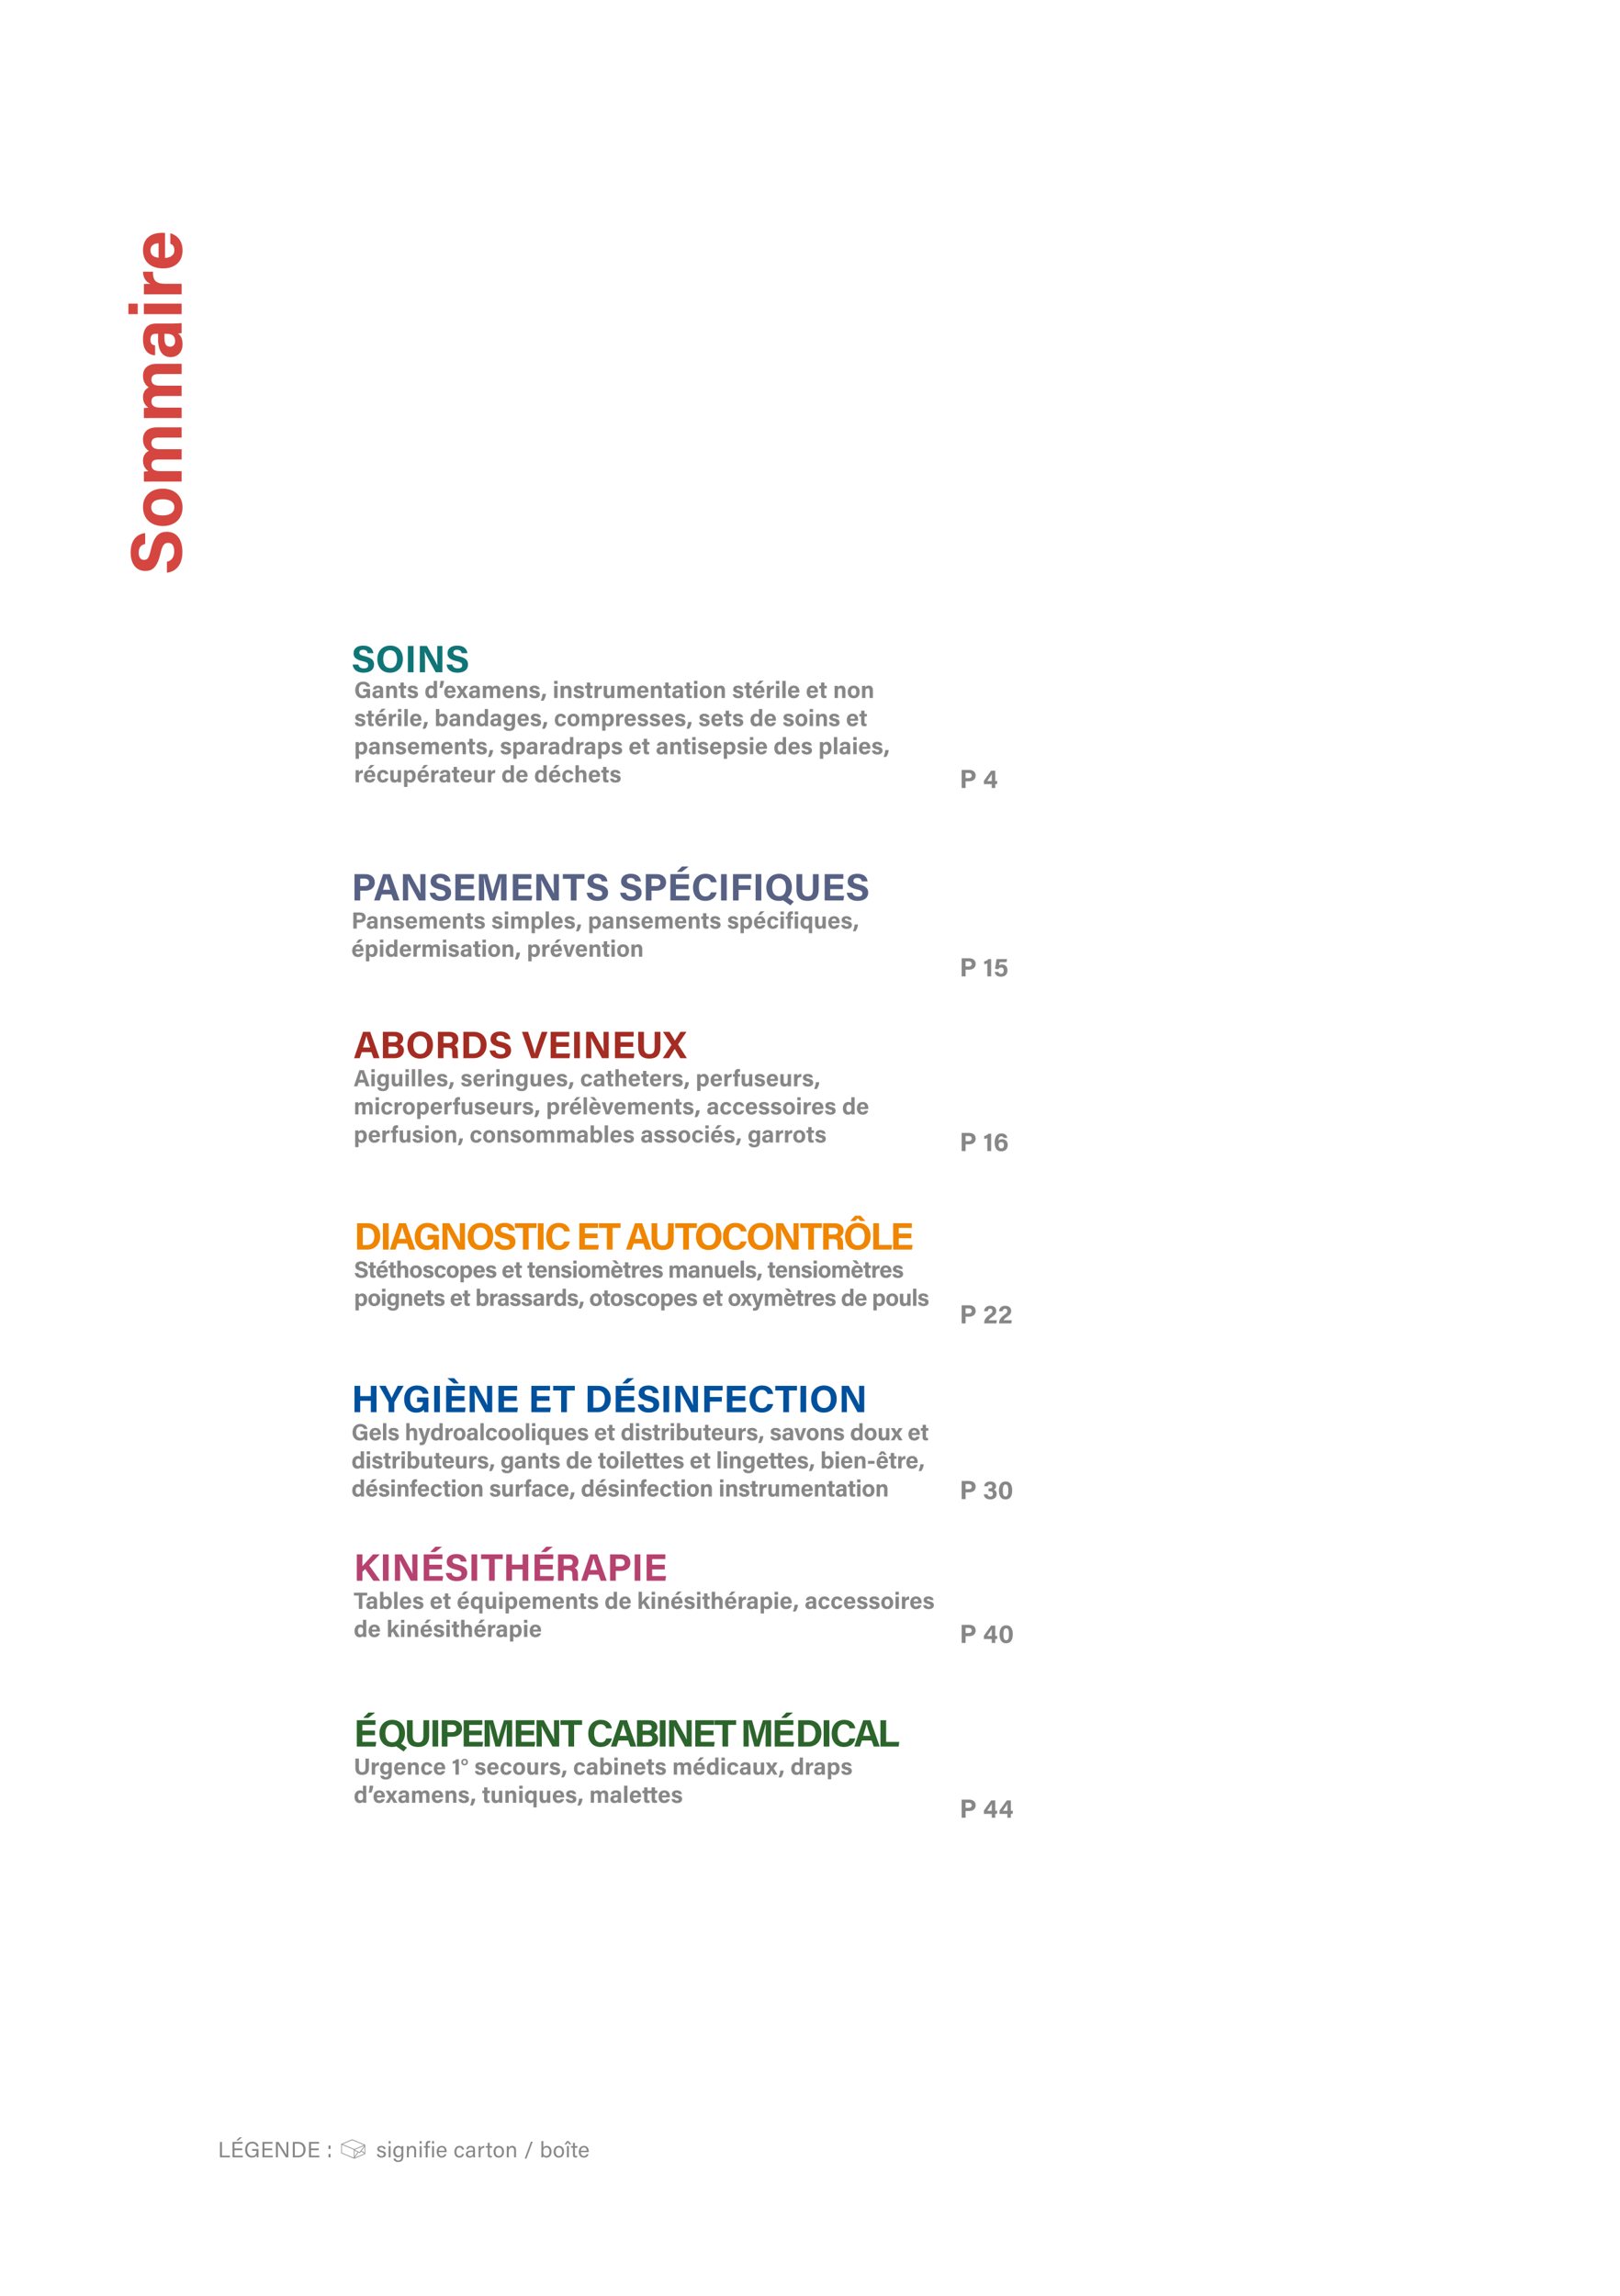<svg preserveAspectRatio="none" height="722.835pt" viewBox="0 0 510.236 722.835" width="510.236pt" xmlns="http://www.w3.org/2000/svg" xmlns:xlink="http://www.w3.org/1999/xlink"><symbol id="a" overflow="visible"><path d="m-4.641-.766c2.891-.359 4.875-2.5 4.875-6.515 0-4.188-2-6.36-4.875-6.36-2.25 0-3.953 1-5.047 5.594-.578 2.578-1.031 3.25-2.14 3.25-1.125 0-1.703-.828-1.703-2.234 0-2.047 1.062-2.563 2.047-2.75v-3.453c-2.313.234-4.579 1.906-4.579 6.109 0 3.75 1.875 5.812 4.625 5.812 2.141 0 3.719-1.046 4.735-5.375.609-2.703 1.172-3.468 2.484-3.468 1.141 0 1.875.781 1.875 2.625 0 1.828-.719 2.953-2.297 3.328zm0 0"/></symbol><symbol id="b" overflow="visible"><path d="m-12.172-6.781c0 3.765 2.594 6 6.266 6 3.547 0 6.187-2.157 6.187-5.828 0-3.766-2.64-5.938-6.25-5.938-3.719 0-6.203 2.281-6.203 5.766zm2.594.14c0-1.656 1.172-2.562 3.656-2.562 2.266 0 3.625.89 3.625 2.515 0 1.594-1.359 2.579-3.656 2.579-2.5 0-3.625-1.016-3.625-2.532zm0 0"/></symbol><symbol id="c" overflow="visible"><path d="m0-1.469v-3.265h-6.641c-2.047 0-2.875-.641-2.875-1.969 0-1.406 1.016-1.703 2.235-1.703h7.281v-3.235h-6.797c-1.812 0-2.734-.562-2.734-1.937 0-1.36 1.062-1.735 2.14-1.735h7.391v-3.218h-7.813c-3.078 0-4.359 1.687-4.359 3.765 0 1.953.844 2.953 1.813 3.672-.922.406-1.813 1.36-1.813 3.047 0 1.75.828 2.719 1.703 3.313-.469.031-1.125.093-1.422.14v3.141c1.032-.016 2.032-.016 3.078-.016zm0 0"/></symbol><symbol id="d" overflow="visible"><path d="m-8.063-11.344c-2.843 0-4.093 1.75-4.109 4.906 0 3.641 1.703 4.938 3.813 5.11v-3.125c-.875-.141-1.454-.469-1.454-1.844 0-1.531.829-1.828 1.688-1.828h.703v1.687c0 3.5 1.266 5.657 3.969 5.657 1.844 0 3.734-1.188 3.734-4.063 0-2.109-.781-2.922-1.453-3.359.297 0 .938-.063 1.172-.156v-3.141c-.281.062-1.922.156-3.078.156zm2.969 3.219c1.563 0 3.031.25 3.031 2.344 0 1.187-.734 1.718-1.593 1.718-1.141 0-1.766-.734-1.766-2.734v-1.328zm0 0"/></symbol><symbol id="e" overflow="visible"><path d="m0-1.469v-3.312h-11.891v3.312zm-13.828-3.312h-2.938v3.312h2.938zm0 0"/></symbol><symbol id="f" overflow="visible"><path d="m0-1.469v-3.312h-5.188c-3.265 0-3.906-1.422-3.843-3.813h-3.141c.016 2.031 1.016 3.281 2.359 3.813-.64 0-1.812.047-2.078.093v3.235c1-.016 2.032-.016 3.235-.016zm0 0"/></symbol><symbol id="g" overflow="visible"><path d="m-5.234-11.938c-.344-.046-.594-.046-1.016-.046-2.953 0-5.922 1.39-5.922 5.468 0 3.828 2.656 5.735 6.406 5.735 3.125 0 6.047-1.703 6.047-5.625 0-3.719-2.39-5.032-3.844-5.453v3.296c.719.313 1.266.704 1.266 2.079 0 1.64-1.453 2.39-2.937 2.39zm-2.032 7.782c-1.468-.141-2.547-.782-2.547-2.344 0-1.609 1.172-2.156 2.547-2.188zm0 0"/></symbol><symbol id="h" overflow="visible"><path d="m.391-2.438c.203 1.516 1.312 2.563 3.422 2.563 2.187 0 3.328-1.047 3.328-2.563 0-1.171-.516-2.062-2.922-2.64-1.36-.297-1.703-.547-1.703-1.125s.437-.891 1.172-.891c1.062 0 1.343.563 1.437 1.078h1.813c-.125-1.218-1-2.39-3.204-2.39-1.968 0-3.046.968-3.046 2.422 0 1.109.546 1.937 2.812 2.468 1.422.328 1.813.61 1.813 1.297 0 .61-.407.985-1.36.985-.969 0-1.562-.36-1.75-1.204zm0 0"/></symbol><symbol id="i" overflow="visible"><path d="m4.656-8.406c-2.578 0-4.078 1.843-4.078 4.25 0 2.39 1.36 4.281 3.969 4.281 2.703 0 4.078-1.984 4.078-4.297 0-2.547-1.531-4.234-3.969-4.234zm-.078 1.453c1.547 0 2.203 1.219 2.203 2.797 0 1.484-.578 2.828-2.172 2.828-1.468 0-2.171-1.235-2.171-2.86 0-1.609.64-2.765 2.14-2.765zm0 0"/></symbol><symbol id="j" overflow="visible"><path d="m.984-8.297v8.297h1.797v-8.297zm0 0"/></symbol><symbol id="k" overflow="visible"><path d="m2.625 0v-2.531c0-1.469-.031-3.188-.094-3.907h.032c.421.969 2.531 4.813 3.421 6.438h2.11v-8.297h-1.625v2.469c0 1.359 0 2.797.094 3.656h-.016c-.391-.891-2.297-4.266-3.328-6.125h-2.235v8.297zm0 0"/></symbol><symbol id="l" overflow="visible"><path d="m5.578-1.906.672 1.906h1.891l-2.938-8.297h-2.25l-2.828 8.297h1.781l.625-1.906zm-2.656-1.469c.469-1.516.875-2.813 1.078-3.625h.016c.203.75.578 1.859 1.172 3.625zm0 0"/></symbol><symbol id="m" overflow="visible"><path d="m.984 0h3.75c1.766 0 2.875-1.063 2.875-2.484 0-1.094-.734-1.672-1.296-1.891.562-.25 1.062-.859 1.062-1.797 0-1.078-.75-2.125-2.766-2.125h-3.625zm1.766-5.016v-1.89h1.719c.687 0 1.14.312 1.14.922 0 .578-.359.968-1.203.968zm0 1.375h1.609c.985 0 1.422.422 1.422 1.11 0 .734-.437 1.14-1.406 1.14h-1.625zm0 0"/></symbol><symbol id="n" overflow="visible"><path d="m3.922-3.328c1.328 0 1.562.437 1.562 1.344v.125c0 .875.032 1.5.172 1.859h1.703c-.109-.391-.109-1.016-.109-1.578v-.406c0-1.5-.625-1.907-1.047-2.063.61-.266 1.203-.859 1.203-1.969 0-1.281-.968-2.281-2.781-2.281h-3.641v8.297h1.766v-3.328zm-1.172-3.547h1.531c.875 0 1.328.391 1.328 1.062 0 .688-.39 1.063-1.359 1.063h-1.5zm0 0"/></symbol><symbol id="o" overflow="visible"><path d="m.984 0h3.219c2.531 0 4.078-1.828 4.078-4.25 0-2.453-1.593-4.047-4-4.047h-3.297zm1.797-6.844h1.36c1.625 0 2.281 1.235 2.281 2.594 0 1.609-.703 2.812-2.297 2.812h-1.344zm0 0"/></symbol><symbol id="p" overflow="visible"/><symbol id="q" overflow="visible"><path d="m5.047 0 3.016-8.297h-1.829l-1.296 3.859c-.407 1.172-.719 2.188-.891 2.969h-.031c-.188-.859-.469-1.844-.844-3l-1.234-3.828h-1.922l2.922 8.297zm0 0"/></symbol><symbol id="r" overflow="visible"><path d="m6.703-5.047h-3.969v-1.781h4.141v-1.469h-5.891v8.297h5.907l.218-1.469h-4.375v-2.109h3.969zm0 0"/></symbol><symbol id="s" overflow="visible"><path d="m.875-8.297v4.891c0 2.765 1.609 3.531 3.5 3.531 1.828 0 3.484-.734 3.484-3.563v-4.859h-1.812v4.938c0 1.515-.625 2.078-1.656 2.078-.907 0-1.719-.469-1.719-2.078v-4.938zm0 0"/></symbol><symbol id="t" overflow="visible"><path d="m7.484 0-2.796-4.344 2.656-3.953h-1.891l-1.734 2.75h-.016l-1.672-2.75h-2.078l2.672 4.125-2.75 4.172h1.938l1.812-2.922h.016l1.765 2.922zm0 0"/></symbol><symbol id="u" overflow="visible"><path d="m8.203-4.641h-3.578v1.469h1.828v.078c0 .735-.297 1.813-1.828 1.813-1.641 0-2.187-1.407-2.187-2.844 0-1.453.468-2.891 2.187-2.891 1.203 0 1.641.657 1.813 1.219h1.796c-.203-1.406-1.453-2.609-3.593-2.609-2.61 0-4.063 1.875-4.063 4.359 0 2.359 1.344 4.188 3.75 4.188 1.156 0 1.969-.329 2.422-.954.031.266.078.563.141.813h1.312zm0 0"/></symbol><symbol id="v" overflow="visible"><path d="m2.641 0h1.797v-6.828h2.515v-1.469h-6.828v1.469h2.516zm0 0"/></symbol><symbol id="w" overflow="visible"><path d="m6.219-2.563c-.156.5-.516 1.282-1.688 1.282-1.609 0-2.093-1.485-2.093-2.875 0-1.516.562-2.86 2.031-2.86 1.14 0 1.578.641 1.765 1.282h1.797c-.203-1.391-1.281-2.672-3.5-2.672-2.672 0-3.953 2.031-3.953 4.297 0 2.359 1.235 4.234 3.875 4.234 2.078 0 3.25-1.141 3.578-2.688zm0 0"/></symbol><symbol id="x" overflow="visible"><path d="m4.656-8.406c-2.578 0-4.078 1.843-4.078 4.25 0 2.39 1.36 4.281 3.969 4.281 2.703 0 4.078-1.984 4.078-4.297 0-2.547-1.531-4.234-3.969-4.234zm-.078 1.453c1.547 0 2.203 1.219 2.203 2.797 0 1.484-.578 2.828-2.172 2.828-1.468 0-2.171-1.235-2.171-2.86 0-1.609.64-2.765 2.14-2.765zm-.812-3.719-1.563 1.656h1.594l.797-.843.812.843h1.578l-1.515-1.656zm0 0"/></symbol><symbol id="y" overflow="visible"><path d="m.984 0h5.735l.203-1.469h-4.141v-6.828h-1.797zm0 0"/></symbol><symbol id="z" overflow="visible"><path d="m.984 0h1.797v-3.578h3.344v3.578h1.797v-8.297h-1.797v3.234h-3.344v-3.234h-1.797zm0 0"/></symbol><symbol id="A" overflow="visible"><path d="m4.609 0v-2.953c0-.172.032-.219.063-.266l2.891-5.078h-1.875c-.625 1.203-1.532 2.953-1.891 3.828-.422-.906-1.25-2.562-1.891-3.828h-2.031l2.875 5.094c.047.094.063.187.063.265v2.938zm0 0"/></symbol><symbol id="B" overflow="visible"><path d="m6.703-5.047h-3.969v-1.781h4.141v-1.469h-5.891v8.297h5.907l.218-1.469h-4.375v-2.109h3.969zm-5.344-5.656 2.047 1.672h1.594l-1.5-1.672zm0 0"/></symbol><symbol id="C" overflow="visible"><path d="m6.703-5.047h-3.969v-1.781h4.141v-1.469h-5.891v8.297h5.907l.218-1.469h-4.375v-2.109h3.969zm-2.047-5.656-1.64 1.672h1.609l2.125-1.672zm0 0"/></symbol><symbol id="D" overflow="visible"><path d="m.984 0h1.766v-3.328h3.766v-1.453h-3.766v-2.047h4.031v-1.469h-5.797zm0 0"/></symbol><symbol id="E" overflow="visible"><path d="m.984 0h1.766v-2.844l.891-.844 2.547 3.688h2.156l-3.469-4.844 3.328-3.453h-2.14c-1.047 1.203-2.75 3.063-3.313 3.703v-3.703h-1.766zm0 0"/></symbol><symbol id="F" overflow="visible"><path d="m.984 0h1.797v-3.094h1.594c1.641 0 3-.828 3-2.64 0-1.563-1.187-2.563-2.953-2.563h-3.438zm1.797-6.875h1.407c.75 0 1.39.328 1.39 1.187 0 .844-.594 1.157-1.422 1.157h-1.375zm0 0"/></symbol><symbol id="G" overflow="visible"><path d="m4.656-8.406c-2.578 0-4.078 1.843-4.078 4.25 0 2.39 1.36 4.281 3.969 4.281.5 0 .937-.062 1.344-.188l2.297 1.61 1.046-1.203-1.859-1.266c.828-.812 1.25-1.984 1.25-3.25 0-2.547-1.531-4.234-3.969-4.234zm-.078 1.453c1.547 0 2.203 1.219 2.203 2.797 0 1.484-.578 2.828-2.172 2.828-1.468 0-2.171-1.235-2.171-2.86 0-1.609.64-2.765 2.14-2.765zm0 0"/></symbol><symbol id="H" overflow="visible"><path d="m7.938 0h1.734v-8.297h-2.578c-.688 2.125-1.594 5.031-1.797 6.125h-.016c-.25-1.234-.968-3.953-1.625-6.125h-2.672v8.297h1.641v-2.969c0-1.422-.031-3.125-.109-4.109h.062c.36 1.656 1.219 4.797 1.828 7.078h1.532c.781-2.594 1.625-5.359 2-7.047h.062c-.031.938-.062 2.516-.062 3.938zm0 0"/></symbol><symbol id="I" overflow="visible"><path d="m3.422-1.172.406 1.172h1.172l-1.812-5.078h-1.375l-1.735 5.078h1.094l.391-1.172zm-1.625-.906c.281-.922.531-1.719.656-2.219h.016c.125.469.344 1.141.703 2.219zm0 0"/></symbol><symbol id="J" overflow="visible"><path d="m.469 0h1.062v-3.813h-1.062zm1.062-4.438v-.953h-1.062v.953zm0 0"/></symbol><symbol id="K" overflow="visible"><path d="m3.953-2.719c0-.375 0-.75 0-1.094h-1c0 .063-.031.282-.047.391-.047-.172-.328-.484-.984-.484-.953 0-1.656.812-1.656 2.015 0 1.016.562 1.844 1.578 1.844.547 0 .875-.203 1.062-.531v.187c0 .735-.125 1.157-.812 1.157-.406 0-.594-.172-.672-.438h-1.078c.047.438.312 1.203 1.703 1.203 1.453 0 1.906-.765 1.906-2zm-2.609.781c0-.765.359-1.125.812-1.125.672 0 .782.438.782 1.094 0 .641-.172 1.063-.797 1.063-.469 0-.797-.375-.797-1.032zm0 0"/></symbol><symbol id="L" overflow="visible"><path d="m3.828-3.813h-1.047v2.032c0 .75-.203 1-.672 1-.468 0-.593-.344-.593-.766v-2.266h-1.063v2.485c0 .937.5 1.422 1.266 1.422.5 0 .828-.157 1.062-.532 0 .125.016.329.032.438h1.031c-.016-.344-.016-.75-.016-1.109zm0 0"/></symbol><symbol id="M" overflow="visible"><path d="m1.531 0v-5.391h-1.062v5.391zm0 0"/></symbol><symbol id="N" overflow="visible"><path d="m3.828-1.688c.016-.109.016-.187.016-.312 0-.953-.438-1.906-1.75-1.906-1.235 0-1.844.859-1.844 2.062 0 1 .547 1.938 1.813 1.938 1.187 0 1.609-.766 1.75-1.235h-1.063c-.109.219-.234.407-.672.407-.515 0-.765-.469-.765-.954zm-2.5-.64c.047-.469.25-.828.766-.828.515 0 .687.39.687.828zm0 0"/></symbol><symbol id="O" overflow="visible"><path d="m.219-1.156c.078.687.562 1.25 1.719 1.25 1.156 0 1.64-.578 1.64-1.219 0-.563-.172-.984-1.453-1.281-.625-.157-.734-.235-.734-.438 0-.172.109-.312.453-.312.5 0 .594.265.64.39h1c-.031-.515-.437-1.14-1.593-1.14-1.141 0-1.532.593-1.532 1.156 0 .531.188.922 1.438 1.234.547.125.703.219.703.469 0 .234-.125.375-.531.375-.391 0-.641-.172-.719-.484zm0 0"/></symbol><symbol id="P" overflow="visible"><path d="m.859.859c.485-.609.735-1.422.813-2.156h-1.078c-.063.531-.125 1.172-.547 2.156zm0 0"/></symbol><symbol id="Q" overflow="visible"/><symbol id="R" overflow="visible"><path d="m.469 0h1.062v-1.672c0-1.047.453-1.25 1.235-1.219v-1.015c-.657 0-1.063.328-1.235.75 0-.203-.015-.578-.031-.657h-1.031v1.032zm0 0"/></symbol><symbol id="S" overflow="visible"><path d="m.484 0h1.063v-2.125c0-.672.25-.922.687-.922.485 0 .625.297.625.734v2.313h1.047v-2.422c0-.969-.484-1.484-1.265-1.484-.672 0-.969.343-1.094.578-.016-.125-.031-.391-.047-.485h-1.031c.015.282.015.641.015.954zm0 0"/></symbol><symbol id="T" overflow="visible"><path d="m2.75-1.234c-.109.296-.297.5-.656.5-.469 0-.766-.36-.766-1.188 0-.734.281-1.156.766-1.156.406 0 .594.219.656.531h1.031c-.015-.437-.375-1.359-1.672-1.359-1.156 0-1.843.89-1.843 2.031s.609 1.969 1.797 1.969c1.14 0 1.593-.688 1.718-1.328zm0 0"/></symbol><symbol id="U" overflow="visible"><path d="m3.641-2.594c0-.906-.563-1.312-1.578-1.312-1.157 0-1.579.547-1.641 1.218h1.016c.031-.281.14-.468.578-.468.5 0 .593.265.593.547v.234h-.546c-1.125 0-1.813.406-1.813 1.266 0 .593.391 1.203 1.313 1.203.671 0 .937-.25 1.078-.469 0 .094.015.297.047.375h1c-.016-.094-.047-.625-.047-.984zm-1.032.953c0 .5-.078.985-.75.985-.39 0-.546-.25-.546-.516 0-.375.234-.562.875-.562h.421zm0 0"/></symbol><symbol id="V" overflow="visible"><path d="m.109-3.031h.579v2.015c0 .672.25 1.063 1 1.063.203 0 .5 0 .703-.063v-.734c-.078.016-.172.016-.235.016-.312 0-.406-.11-.406-.407v-1.89h.75v-.782h-.75v-1.046h-1.062v1.046h-.579zm0 0"/></symbol><symbol id="W" overflow="visible"><path d="m.469-5.391v5.391h1.062v-2.031c0-.578.11-1.016.703-1.016.438 0 .625.266.625.75v2.297h1.047v-2.453c0-1.031-.578-1.453-1.281-1.453-.625 0-.922.297-1.094.547v-2.032zm0 0"/></symbol><symbol id="X" overflow="visible"><path d="m1.531 1.453v-1.797c.141.219.422.438.969.438.922 0 1.656-.75 1.656-2.094 0-1.188-.656-1.906-1.515-1.906-.61 0-.953.281-1.11.562 0-.14-.031-.375-.047-.469h-1.015v.922 4.344zm1.547-3.422c0 .781-.265 1.219-.828 1.219-.562 0-.766-.422-.766-1.156 0-.766.219-1.157.813-1.157.5 0 .781.407.781 1.094zm0 0"/></symbol><symbol id="Y" overflow="visible"><path d="m1.672 0v-3.031h.672v-.782h-.672v-.265c0-.406.125-.516.437-.516.079 0 .157 0 .219.016v-.828c-.094-.032-.328-.047-.484-.047-.828 0-1.219.515-1.219 1.297v.343h-.562v.782h.562v3.031zm0 0"/></symbol><symbol id="Z" overflow="visible"><path d="m.469 0h1.047v-2.125c0-.656.203-.922.64-.922.453 0 .547.313.547.703v2.344h1.031v-2.188c0-.578.188-.875.625-.875.438 0 .563.344.563.688v2.375h1.031v-2.5c0-1-.547-1.406-1.219-1.406-.625 0-.937.265-1.171.578-.141-.297-.438-.578-.985-.578-.562 0-.859.265-1.062.547 0-.157-.032-.36-.047-.454h-1v.985zm0 0"/></symbol><symbol id="aa" overflow="visible"><path d="m2.172-3.906c-1.203 0-1.922.828-1.922 2.015 0 1.125.688 1.985 1.875 1.985 1.203 0 1.906-.86 1.906-2.016 0-1.187-.734-1.984-1.859-1.984zm-.047.828c.531 0 .828.375.828 1.172 0 .734-.281 1.172-.812 1.172-.5 0-.828-.438-.828-1.172 0-.813.328-1.172.812-1.172zm0 0"/></symbol><symbol id="ab" overflow="visible"><path d="m3.828-1.688c.016-.109.016-.187.016-.312 0-.953-.438-1.906-1.75-1.906-1.235 0-1.844.859-1.844 2.062 0 1 .547 1.938 1.813 1.938 1.187 0 1.609-.766 1.75-1.235h-1.063c-.109.219-.234.407-.672.407-.515 0-.765-.469-.765-.954zm-2.5-.64c.047-.469.25-.828.766-.828.515 0 .687.39.687.828zm1-3.125-.844 1.094h.922l1.172-1.094zm0 0"/></symbol><symbol id="ac" overflow="visible"><path d="m3.828-1.688c.016-.109.016-.187.016-.312 0-.953-.438-1.906-1.75-1.906-1.235 0-1.844.859-1.844 2.062 0 1 .547 1.938 1.813 1.938 1.187 0 1.609-.766 1.75-1.235h-1.063c-.109.219-.234.407-.672.407-.515 0-.765-.469-.765-.954zm-2.5-.64c.047-.469.25-.828.766-.828.515 0 .687.39.687.828zm-.781-3.125 1.172 1.094h.937l-.843-1.094zm0 0"/></symbol><symbol id="ad" overflow="visible"><path d="m.047-3.813 1.297 3.813h1.109l1.344-3.813h-1.047c-.344 1.094-.703 2.25-.812 2.875h-.016c-.078-.453-.375-1.578-.734-2.875zm0 0"/></symbol><symbol id="ae" overflow="visible"><path d="m2.922-5.391v1.844c-.078-.156-.375-.359-.938-.359-1.078 0-1.718.859-1.718 2.031 0 1.187.609 1.969 1.578 1.969.562 0 .89-.188 1.078-.485 0 .078.031.266.047.391h1.015c-.015-.344-.015-.703-.015-1.047v-4.344zm-1.578 3.485c0-.719.281-1.157.828-1.157.703 0 .797.5.797 1.157 0 .547-.094 1.14-.813 1.14-.531 0-.812-.39-.812-1.14zm0 0"/></symbol><symbol id="af" overflow="visible"><path d="m.469-1.25v1.25h1c.031-.094.047-.234.047-.359.187.281.437.453 1 .453 1.109 0 1.672-.985 1.672-2.063s-.516-1.937-1.563-1.937c-.625 0-.937.25-1.094.484v-1.969h-1.062zm2.64-.703c0 .719-.281 1.203-.828 1.203-.609 0-.797-.5-.797-1.141 0-.781.219-1.172.813-1.172.578 0 .812.469.812 1.11zm0 0"/></symbol><symbol id="ag" overflow="visible"><path d="m.25-1.484c.109.921.797 1.562 2.094 1.562 1.344 0 2.031-.641 2.031-1.562 0-.735-.312-1.282-1.797-1.625-.828-.188-1.031-.329-1.031-.688s.266-.547.703-.547c.656 0 .828.344.891.656h1.109c-.078-.75-.609-1.468-1.969-1.468-1.203 0-1.859.593-1.859 1.484 0 .688.344 1.188 1.719 1.516.875.203 1.125.375 1.125.797 0 .375-.25.609-.844.609s-.953-.234-1.078-.734zm0 0"/></symbol><symbol id="ah" overflow="visible"><path d="m-.016-3.813 1.172 1.954-1.187 1.859h1.156c.313-.594.578-1.078.672-1.281h.016c.109.218.328.625.671 1.281h1.188l-1.234-2 1.25-1.813h-1.188c-.297.532-.531.954-.672 1.188-.109-.188-.281-.469-.672-1.188zm0 0"/></symbol><symbol id="ai" overflow="visible"><path d="m.031-3.813 1.407 3.938c-.157.406-.344.547-.735.547-.094 0-.203-.016-.281-.016v.844c.187.031.406.031.5.031.922 0 1.219-.328 1.578-1.422l1.297-3.922h-1.063c-.453 1.594-.671 2.454-.765 2.844-.063-.359-.406-1.531-.797-2.844zm0 0"/></symbol><symbol id="aj" overflow="visible"><path d="m5.031-2.844h-2.187v.891h1.109v.062c0 .438-.172 1.094-1.109 1.094-1.016 0-1.36-.859-1.36-1.734 0-.891.297-1.766 1.344-1.766.75 0 1.016.406 1.125.734h1.094c-.125-.859-.891-1.593-2.203-1.593-1.594 0-2.485 1.156-2.485 2.672 0 1.453.829 2.578 2.297 2.578.703 0 1.203-.219 1.485-.594.015.172.047.344.078.5h.812zm0 0"/></symbol><symbol id="ak" overflow="visible"><path d="m2.922 1.453h1.031v-4.219c0-.359 0-.734 0-1.047h-1c-.015.094-.031.25-.031.36-.094-.203-.375-.453-.969-.453-.969 0-1.703.797-1.703 2.031 0 1.328.766 1.969 1.609 1.969.516 0 .844-.157 1.063-.5zm-1.594-3.359c0-.688.266-1.157.828-1.157.625 0 .782.407.782 1.141 0 .703-.157 1.156-.797 1.156-.563 0-.813-.453-.813-1.14zm0 0"/></symbol><symbol id="al" overflow="visible"><path d="m.391-2.359v.921h2.062v-.921zm0 0"/></symbol><symbol id="am" overflow="visible"><path d="m3.828-1.688c.016-.109.016-.187.016-.312 0-.953-.438-1.906-1.75-1.906-1.235 0-1.844.859-1.844 2.062 0 1 .547 1.938 1.813 1.938 1.187 0 1.609-.766 1.75-1.235h-1.063c-.109.219-.234.407-.672.407-.515 0-.765-.469-.765-.954zm-2.5-.64c.047-.469.25-.828.766-.828.515 0 .687.39.687.828zm.328-3.047-.859 1.094h.953l.359-.547.375.547h.938l-.859-1.094zm0 0"/></symbol><symbol id="an" overflow="visible"><path d="m1.625 0h1.094v-4.188h1.547v-.89h-4.188v.89h1.547zm0 0"/></symbol><symbol id="ao" overflow="visible"><path d="m1.531-5.391h-1.062v5.391h1.062v-1.219l.485-.484.968 1.703h1.204l-1.454-2.375 1.329-1.438h-1.219c-.531.641-1.031 1.219-1.313 1.61zm0 0"/></symbol><symbol id="ap" overflow="visible"><path d="m.531-5.078v2.984c0 1.703 1 2.172 2.141 2.172 1.125 0 2.141-.453 2.141-2.187v-2.969h-1.11v3.015c0 .938-.39 1.266-1.015 1.266-.547 0-1.047-.281-1.047-1.266v-3.015zm0 0"/></symbol><symbol id="aq" overflow="visible"><path d="m2.266 0v-4.859h-.75c-.266.312-.735.562-1.203.656v.781c.25-.016.656-.109.875-.203v3.625zm0 0"/></symbol><symbol id="ar" overflow="visible"><path d="m1.266-5c-.594 0-1.047.437-1.047 1.047 0 .609.406 1.031 1.031 1.031.594 0 1.063-.406 1.063-1.062 0-.563-.391-1.016-1.047-1.016zm0 .453c.343 0 .515.281.515.578 0 .328-.187.578-.515.578s-.516-.25-.516-.578.172-.578.516-.578zm0 0"/></symbol><symbol id="as" overflow="visible"><path d="m1.125-3.188c.328-.609.563-1.484.609-2.203h-1.109c-.016.61-.141 1.485-.344 2.203zm0 0"/></symbol><symbol id="at" overflow="visible"><path d="m.609 0h1.094v-1.891h.985c1 0 1.828-.515 1.828-1.625 0-.968-.719-1.562-1.813-1.562h-2.094zm1.094-4.219h.86c.468 0 .859.203.859.735 0 .515-.375.718-.875.718h-.844zm0 0"/></symbol><symbol id="au" overflow="visible"><path d="m.672 0h1.234v-2.125h1.11c1.125 0 2.062-.578 2.062-1.813 0-1.093-.828-1.765-2.031-1.765h-2.375zm1.234-4.734h.969c.531 0 .953.234.953.812s-.406.813-.969.813h-.953zm0 0"/></symbol><symbol id="av" overflow="visible"/><symbol id="aw" overflow="visible"><path d="m3.828 0v-1.219h.547l.125-.969h-.672v-3.265h-1.281l-2.281 3.187v1.047h2.468v1.219zm-1.094-2.188h-1.421c.515-.734 1.234-1.765 1.437-2.218-.016.328-.016.656-.016 1.25zm0 0"/></symbol><symbol id="ax" overflow="visible"><path d="m2.547 0v-5.453h-.844c-.297.344-.828.64-1.344.734v.891c.266-.031.735-.125.985-.25v4.078zm0 0"/></symbol><symbol id="ay" overflow="visible"><path d="m4.25-5.453h-3.312c-.094.75-.329 2.375-.469 3.062l1.062.141c.125-.328.328-.547.844-.547.625 0 .828.406.828.969 0 .609-.265 1.015-.828 1.015-.469 0-.734-.234-.828-.609h-1.188c.125.969.907 1.516 1.985 1.516 1.469 0 2.047-.969 2.047-2.016 0-1.031-.594-1.812-1.672-1.812-.469 0-.781.125-.985.296.032-.234.125-.75.157-1.046h2.187zm0 0"/></symbol><symbol id="az" overflow="visible"><path d="m4.328-4.125c-.062-.672-.609-1.422-1.797-1.422-1.672 0-2.172 1.469-2.172 2.891 0 1.531.532 2.75 2.11 2.75 1.25 0 2-.86 2-2.016 0-1.078-.703-1.812-1.719-1.812-.609 0-1 .218-1.219.5.032-.735.219-1.407.938-1.407.484 0 .64.25.703.516zm-1.89 3.281c-.625 0-.844-.594-.844-1.031 0-.625.312-.938.844-.938.656 0 .843.454.843.985 0 .547-.265.984-.843.984zm0 0"/></symbol><symbol id="aA" overflow="visible"><path d="m4.203 0 .141-.984h-2.578c.093-.25.359-.563 1.031-1.032 1-.703 1.359-1.093 1.359-1.89 0-.813-.484-1.641-1.89-1.641-1.25 0-1.875.781-1.938 1.719h1.141c.078-.469.265-.797.797-.797.453 0 .687.266.687.734 0 .485-.234.672-1 1.235-1.187.859-1.609 1.625-1.609 2.578v.078zm0 0"/></symbol><symbol id="aB" overflow="visible"><path d="m1.469-4.047c.062-.266.203-.578.75-.578.469 0 .703.25.703.625 0 .453-.234.641-.766.641h-.437v.906h.5c.625 0 .89.312.89.812 0 .485-.281.828-.828.828-.562 0-.812-.312-.89-.687h-1.157c.063.719.547 1.594 2.016 1.594 1.563 0 2.047-.938 2.047-1.719 0-.844-.531-1.188-.891-1.313v-.015c.297-.141.672-.453.672-1.11 0-.781-.562-1.484-1.812-1.484-1.375 0-1.844.828-1.922 1.5zm0 0"/></symbol><symbol id="aC" overflow="visible"><path d="m2.469-5.547c-1.563 0-2.11 1.328-2.11 2.828s.485 2.813 2.079 2.813c1.625 0 2.093-1.36 2.093-2.844 0-1.563-.547-2.797-2.062-2.797zm0 .938c.719 0 .844.796.844 1.859 0 1.062-.094 1.906-.86 1.906-.765 0-.875-.89-.875-1.89 0-1.188.188-1.875.891-1.875zm0 0"/></symbol><symbol id="aD" overflow="visible"><path d="m.641 0h3.093l.094-.547h-2.547v-4.312h-.64zm0 0"/></symbol><symbol id="aE" overflow="visible"><path d="m3.688-2.828h-2.422v-1.485h2.547v-.546h-3.172v4.859h3.203l.078-.547h-2.656v-1.719h2.422zm-.844-3.485-1.016.969h.625l1.203-.969zm0 0"/></symbol><symbol id="aF" overflow="visible"><path d="m4.578-2.625h-2v.547h1.375v.062c0 .813-.265 1.547-1.359 1.547s-1.547-.937-1.547-1.937c0-1.094.453-1.985 1.578-1.985.797 0 1.172.391 1.344.938h.64c-.14-.86-.843-1.485-1.968-1.485-1.469 0-2.266 1.11-2.266 2.563 0 1.375.734 2.438 2.141 2.438.875 0 1.297-.376 1.5-.719.015.343.031.562.062.656h.5zm0 0"/></symbol><symbol id="aG" overflow="visible"><path d="m3.688-2.828h-2.422v-1.485h2.547v-.546h-3.172v4.859h3.203l.078-.547h-2.656v-1.719h2.422zm0 0"/></symbol><symbol id="aH" overflow="visible"><path d="m1.25 0v-1.938c0-.89 0-1.703-.031-2.265h.015c.297.547 1.875 3.156 2.516 4.203h.797v-4.859h-.594v1.89c0 .797-.015 1.563.031 2.188-.281-.532-1.796-2.938-2.484-4.078h-.859v4.859zm0 0"/></symbol><symbol id="aI" overflow="visible"><path d="m.641 0h1.718c1.407 0 2.313-1.047 2.313-2.484 0-1.438-.922-2.375-2.297-2.375h-1.734zm.64-4.313h1.032c1.187 0 1.671.891 1.671 1.844 0 1.094-.531 1.922-1.671 1.922h-1.032zm0 0"/></symbol><symbol id="aJ" overflow="visible"><path d="m.203-1.016c.094.641.547 1.094 1.469 1.094.875 0 1.375-.453 1.375-1.062 0-.532-.219-.891-1.297-1.141-.641-.156-.797-.297-.797-.563 0-.218.156-.468.656-.468.532 0 .704.328.766.547h.594c-.047-.485-.422-1.016-1.344-1.016-.906 0-1.281.5-1.281.984 0 .485.219.797 1.234 1.047.672.156.828.313.828.656 0 .313-.203.547-.718.547-.485 0-.766-.234-.86-.625zm0 0"/></symbol><symbol id="aK" overflow="visible"><path d="m.531 0h.61v-3.547h-.61zm.61-4.359v-.766h-.61v.766zm0 0"/></symbol><symbol id="aL" overflow="visible"><path d="m3.438-2.516c0-.343.015-.828.015-1.031h-.578c0 .078-.031.313-.031.469-.078-.235-.36-.547-1.047-.547-.844 0-1.531.703-1.531 1.859 0 1.047.593 1.75 1.468 1.75.594 0 .922-.234 1.11-.625v.297c0 .813-.203 1.313-1 1.313-.453 0-.766-.203-.875-.594h-.625c.062.484.39 1.078 1.469 1.078 1.156 0 1.625-.64 1.625-1.781zm-2.532.719c0-.766.344-1.312 1-1.312.75 0 .953.468.953 1.265s-.218 1.313-.984 1.313c-.578 0-.969-.516-.969-1.266zm0 0"/></symbol><symbol id="aM" overflow="visible"><path d="m.531 0h.61v-1.875c0-.703.265-1.219.937-1.219.531 0 .75.36.75.891v2.203h.61v-2.281c0-.938-.516-1.344-1.188-1.344-.687 0-.969.359-1.109.656 0-.094-.016-.469-.032-.578h-.593c.015.281.015.594.015.906zm0 0"/></symbol><symbol id="aN" overflow="visible"><path d="m1.25 0v-3.047h.703v-.5h-.703v-.375c0-.516.141-.75.5-.75.094 0 .219.016.297.047v-.531c-.078-.032-.25-.047-.391-.047-.781 0-1.031.594-1.031 1.234v.422h-.562v.5h.562v3.047zm0 0"/></symbol><symbol id="aO" overflow="visible"><path d="m3.391-1.656c0-.094 0-.188 0-.297 0-.75-.36-1.672-1.516-1.672-1.078 0-1.609.844-1.609 1.891 0 .906.453 1.812 1.578 1.812.969 0 1.344-.609 1.484-1.062h-.625c-.109.265-.281.562-.844.562-.609 0-.968-.516-.968-1.234zm-2.485-.438c.063-.609.344-1.047.969-1.047.594 0 .891.469.891 1.047zm0 0"/></symbol><symbol id="aP" overflow="visible"/><symbol id="aQ" overflow="visible"><path d="m2.703-1.078c-.14.422-.39.656-.844.656-.609 0-.953-.547-.953-1.359 0-.797.36-1.328.985-1.328.515 0 .734.312.812.671h.61c-.032-.468-.391-1.187-1.407-1.187-1.062 0-1.625.875-1.625 1.875 0 1.141.594 1.828 1.578 1.828.907 0 1.313-.547 1.454-1.156zm0 0"/></symbol><symbol id="aR" overflow="visible"><path d="m3.156-2.469c0-.797-.468-1.156-1.343-1.156-1.016 0-1.313.562-1.36 1.047h.594c.062-.266.156-.563.75-.563.656 0 .766.375.766.688v.297h-.61c-1.047 0-1.672.375-1.672 1.156 0 .531.36 1.078 1.188 1.078.687 0 .969-.312 1.094-.547.015.219.031.391.062.469h.594c-.031-.109-.063-.453-.063-.781zm-.593.86c0 .64-.11 1.218-.969 1.218-.438 0-.688-.265-.688-.64 0-.5.375-.688 1.078-.688h.579zm0 0"/></symbol><symbol id="aS" overflow="visible"><path d="m.531 0h.61v-1.719c0-.89.453-1.281 1.187-1.297v-.609c-.594.016-1.015.328-1.187.797 0-.328-.016-.61-.016-.719h-.609c0 .188.015.469.015.969zm0 0"/></symbol><symbol id="aT" overflow="visible"><path d="m.063-3.047h.625v2.219c0 .594.234.875.781.875.172 0 .39 0 .531-.063v-.453c-.094.016-.219.016-.297.016-.328 0-.406-.172-.406-.516v-2.078h.781v-.5h-.781v-1.047h-.609v1.047h-.625zm0 0"/></symbol><symbol id="aU" overflow="visible"><path d="m1.938-3.625c-1.063 0-1.672.812-1.672 1.859 0 1.063.625 1.844 1.64 1.844 1.078 0 1.657-.828 1.657-1.859 0-1.11-.641-1.844-1.625-1.844zm-.032.516c.672 0 1.032.546 1.032 1.343s-.375 1.344-1.016 1.344c-.625 0-1.016-.562-1.016-1.359s.344-1.328 1-1.328zm0 0"/></symbol><symbol id="aV" overflow="visible"><path d="m.859.359 1.954-5.297h-.547l-1.953 5.297zm0 0"/></symbol><symbol id="aW" overflow="visible"><path d="m.531-1.188c0 .391 0 .797-.015 1.188h.593c.016-.094.016-.281.016-.469.188.344.484.547 1.047.547 1 0 1.547-.844 1.547-1.922 0-1.047-.563-1.781-1.453-1.781-.641 0-.969.281-1.125.594v-2.094h-.61zm2.563-.64c0 .859-.375 1.39-1 1.39-.75 0-.985-.578-.985-1.328 0-.843.266-1.343 1.016-1.343.609 0 .969.515.969 1.281zm0 0"/></symbol><symbol id="aX" overflow="visible"><path d="m.531 0h.61v-3.547h-.61zm0-5.125-.765 1.062h.593l.469-.703.469.703h.594l-.766-1.062zm0 0"/></symbol><symbol id="aY" overflow="visible"/><symbol id="aZ" overflow="visible"><path d="m1.25 0v-1.063h-.656v1.063zm0-2.656v-1.063h-.656v1.063zm0 0"/></symbol><symbol id="a0" overflow="visible"><path d="m8.297-1.031v-2.922l-4.109-1.719-3.454 1.453v2.906l4.11 1.719zm-.391-2.86-3.047 1.282-3.734-1.547 3.063-1.266zm.188.172-1.563 2.094-1.578-.781v-.016l3.141-1.312zm0 2.25-.953-.594.953-1.296zm-3.344 1.594-3.812-1.578v-2.531l3.812 1.562zm1.203-1.797-1 1.406v-1.89zm2.141.484-3.156 1.313.015-.016 1.203-1.672.453.219.407-.531 1.078.672zm0 0"/></symbol><use fill="#d54640" x="57.213" xlink:href="#a" y="181.079"/><g fill="#d54640"><use x="57.213" xlink:href="#b" y="166.404"/><use x="57.213" xlink:href="#c" y="153.084"/><use x="57.213" xlink:href="#c" y="133.081"/></g><g fill="#d54640"><use x="57.213" xlink:href="#d" y="113.216"/><use x="57.213" xlink:href="#e" y="100.378"/><use x="57.213" xlink:href="#f" y="94.131"/></g><use fill="#d54640" x="57.213" xlink:href="#g" y="85.292"/><use fill="#107577" x="110.67" xlink:href="#h" y="211.678"/><g fill="#107577"><use x="118.264" xlink:href="#i" y="211.678"/><use x="127.471" xlink:href="#j" y="211.678"/><use x="131.239" xlink:href="#k" y="211.678"/></g><use fill="#107577" x="140.265" xlink:href="#h" y="211.678"/><use fill="#a42c22" x="111.392" xlink:href="#l" y="333.175"/><g fill="#a42c22"><use x="119.612" xlink:href="#m" y="333.175"/><use x="127.736" xlink:href="#i" y="333.175"/><use x="136.943" xlink:href="#n" y="333.175"/></g><g fill="#a42c22"><use x="144.971" xlink:href="#o" y="333.175"/><use x="153.829" xlink:href="#h" y="333.175"/><use x="161.471" xlink:href="#p" y="333.175"/><use x="164.384" xlink:href="#q" y="333.175"/><use x="172.448" xlink:href="#r" y="333.175"/></g><g fill="#a42c22"><use x="179.849" xlink:href="#j" y="333.175"/><use x="183.617" xlink:href="#k" y="333.175"/><use x="192.703" xlink:href="#r" y="333.175"/><use x="200.141" xlink:href="#s" y="333.175"/><use x="208.867" xlink:href="#t" y="333.175"/></g><use fill="#878787" x="111.398" xlink:href="#I" y="342.021"/><g fill="#878787"><use x="116.502" xlink:href="#J" y="342.021"/><use x="118.508" xlink:href="#K" y="342.021"/><use x="122.919" xlink:href="#L" y="342.021"/><use x="127.234" xlink:href="#J" y="342.021"/><use x="129.24" xlink:href="#M" y="342.021"/><use x="131.246" xlink:href="#M" y="342.021"/><use x="133.252" xlink:href="#N" y="342.021"/></g><use fill="#878787" x="137.368" xlink:href="#O" y="342.021"/><g fill="#878787"><use x="141.218" xlink:href="#P" y="342.021"/><use x="143.217" xlink:href="#Q" y="342.021"/><use x="145.002" xlink:href="#O" y="342.021"/></g><use fill="#878787" x="148.837" xlink:href="#N" y="342.021"/><use fill="#878787" x="152.953" xlink:href="#R" y="342.021"/><g fill="#878787"><use x="155.829" xlink:href="#J" y="342.021"/><use x="157.835" xlink:href="#S" y="342.021"/><use x="162.209" xlink:href="#K" y="342.021"/><use x="166.62" xlink:href="#L" y="342.021"/></g><use fill="#878787" x="170.964" xlink:href="#N" y="342.021"/><use fill="#878787" x="175.08" xlink:href="#O" y="342.021"/><g fill="#878787"><use x="178.93" xlink:href="#P" y="342.021"/><use x="180.928" xlink:href="#Q" y="342.021"/><use x="182.713" xlink:href="#T" y="342.021"/><use x="186.689" xlink:href="#U" y="342.021"/></g><use fill="#878787" x="190.738" xlink:href="#V" y="342.021"/><g fill="#878787"><use x="193.364" xlink:href="#W" y="342.021"/><use x="197.745" xlink:href="#N" y="342.021"/><use x="201.839" xlink:href="#V" y="342.021"/></g><use fill="#878787" x="204.443" xlink:href="#N" y="342.021"/><g fill="#878787"><use x="208.558" xlink:href="#R" y="342.021"/><use x="211.464" xlink:href="#O" y="342.021"/></g><g fill="#878787"><use x="215.315" xlink:href="#P" y="342.021"/><use x="217.314" xlink:href="#Q" y="342.021"/><use x="219.098" xlink:href="#X" y="342.021"/></g><use fill="#878787" x="223.553" xlink:href="#N" y="342.021"/><use fill="#878787" x="227.669" xlink:href="#R" y="342.021"/><use fill="#878787" x="230.752" xlink:href="#Y" y="342.021"/><use fill="#878787" x="233.127" xlink:href="#L" y="342.021"/><use fill="#878787" x="237.383" xlink:href="#O" y="342.021"/><g fill="#878787"><use x="241.219" xlink:href="#N" y="342.021"/><use x="245.312" xlink:href="#L" y="342.021"/><use x="249.627" xlink:href="#R" y="342.021"/><use x="252.533" xlink:href="#O" y="342.021"/></g><g fill="#878787"><use x="256.383" xlink:href="#P" y="342.021"/><use x="258.382" xlink:href="#Q" y="342.021"/></g><g fill="#878787"><use x="111.398" xlink:href="#Z" y="350.872"/><use x="117.822" xlink:href="#J" y="350.872"/><use x="119.828" xlink:href="#T" y="350.872"/><use x="123.804" xlink:href="#R" y="350.872"/></g><g fill="#878787"><use x="126.644" xlink:href="#aa" y="350.872"/><use x="130.922" xlink:href="#X" y="350.872"/></g><use fill="#878787" x="135.376" xlink:href="#N" y="350.872"/><use fill="#878787" x="139.492" xlink:href="#R" y="350.872"/><use fill="#878787" x="142.575" xlink:href="#Y" y="350.872"/><use fill="#878787" x="144.95" xlink:href="#L" y="350.872"/><use fill="#878787" x="149.206" xlink:href="#O" y="350.872"/><g fill="#878787"><use x="153.041" xlink:href="#N" y="350.872"/><use x="157.135" xlink:href="#L" y="350.872"/><use x="161.45" xlink:href="#R" y="350.872"/><use x="164.356" xlink:href="#O" y="350.872"/></g><g fill="#878787"><use x="168.206" xlink:href="#P" y="350.872"/><use x="170.205" xlink:href="#Q" y="350.872"/><use x="171.99" xlink:href="#X" y="350.872"/><use x="176.4" xlink:href="#R" y="350.872"/></g><g fill="#878787"><use x="179.24" xlink:href="#ab" y="350.872"/><use x="183.334" xlink:href="#M" y="350.872"/><use x="185.34" xlink:href="#ac" y="350.872"/></g><use fill="#878787" x="189.47" xlink:href="#ad" y="350.872"/><use fill="#878787" x="193.247" xlink:href="#N" y="350.872"/><g fill="#878787"><use x="197.363" xlink:href="#Z" y="350.872"/><use x="203.787" xlink:href="#N" y="350.872"/></g><use fill="#878787" x="207.903" xlink:href="#S" y="350.872"/><use fill="#878787" x="212.203" xlink:href="#V" y="350.872"/><use fill="#878787" x="214.851" xlink:href="#O" y="350.872"/><g fill="#878787"><use x="218.7" xlink:href="#P" y="350.872"/><use x="220.699" xlink:href="#Q" y="350.872"/><use x="222.484" xlink:href="#U" y="350.872"/></g><use fill="#878787" x="226.585" xlink:href="#T" y="350.872"/><use fill="#878787" x="230.597" xlink:href="#T" y="350.872"/><use fill="#878787" x="234.61" xlink:href="#N" y="350.872"/><g fill="#878787"><use x="238.725" xlink:href="#O" y="350.872"/><use x="242.531" xlink:href="#O" y="350.872"/></g><g fill="#878787"><use x="246.366" xlink:href="#aa" y="350.872"/><use x="250.644" xlink:href="#J" y="350.872"/><use x="252.651" xlink:href="#R" y="350.872"/></g><use fill="#878787" x="255.49" xlink:href="#N" y="350.872"/><g fill="#878787"><use x="259.606" xlink:href="#O" y="350.872"/><use x="263.412" xlink:href="#Q" y="350.872"/><use x="265.197" xlink:href="#ae" y="350.872"/><use x="269.637" xlink:href="#N" y="350.872"/><use x="273.731" xlink:href="#Q" y="350.872"/></g><use fill="#878787" x="111.398" xlink:href="#X" y="359.723"/><use fill="#878787" x="115.853" xlink:href="#N" y="359.723"/><use fill="#878787" x="119.968" xlink:href="#R" y="359.723"/><use fill="#878787" x="123.051" xlink:href="#Y" y="359.723"/><use fill="#878787" x="125.427" xlink:href="#L" y="359.723"/><g fill="#878787"><use x="129.682" xlink:href="#O" y="359.723"/><use x="133.488" xlink:href="#J" y="359.723"/><use x="135.495" xlink:href="#aa" y="359.723"/><use x="139.773" xlink:href="#S" y="359.723"/></g><g fill="#878787"><use x="144.124" xlink:href="#P" y="359.723"/><use x="146.123" xlink:href="#Q" y="359.723"/><use x="147.908" xlink:href="#T" y="359.723"/></g><g fill="#878787"><use x="151.921" xlink:href="#aa" y="359.723"/><use x="156.199" xlink:href="#S" y="359.723"/></g><use fill="#878787" x="160.505" xlink:href="#O" y="359.723"/><g fill="#878787"><use x="164.341" xlink:href="#aa" y="359.723"/><use x="168.619" xlink:href="#Z" y="359.723"/><use x="175.043" xlink:href="#Z" y="359.723"/></g><g fill="#878787"><use x="181.423" xlink:href="#U" y="359.723"/><use x="185.546" xlink:href="#af" y="359.723"/><use x="189.979" xlink:href="#M" y="359.723"/><use x="191.986" xlink:href="#N" y="359.723"/></g><g fill="#878787"><use x="196.101" xlink:href="#O" y="359.723"/><use x="199.907" xlink:href="#Q" y="359.723"/><use x="201.692" xlink:href="#U" y="359.723"/></g><g fill="#878787"><use x="205.749" xlink:href="#O" y="359.723"/><use x="209.555" xlink:href="#O" y="359.723"/></g><use fill="#878787" x="213.39" xlink:href="#aa" y="359.723"/><g fill="#878787"><use x="217.713" xlink:href="#T" y="359.723"/><use x="221.688" xlink:href="#J" y="359.723"/><use x="223.694" xlink:href="#ab" y="359.723"/></g><use fill="#878787" x="227.81" xlink:href="#O" y="359.723"/><g fill="#878787"><use x="231.66" xlink:href="#P" y="359.723"/><use x="233.658" xlink:href="#Q" y="359.723"/><use x="235.443" xlink:href="#K" y="359.723"/></g><g fill="#878787"><use x="239.788" xlink:href="#U" y="359.723"/><use x="243.911" xlink:href="#R" y="359.723"/></g><use fill="#878787" x="246.758" xlink:href="#R" y="359.723"/><g fill="#878787"><use x="249.598" xlink:href="#aa" y="359.723"/><use x="253.876" xlink:href="#V" y="359.723"/></g><use fill="#878787" x="256.524" xlink:href="#O" y="359.723"/><g fill="#ef8500"><use x="111.487" xlink:href="#o" y="393.443"/><use x="119.623" xlink:href="#j" y="393.443"/><use x="122.668" xlink:href="#l" y="393.443"/></g><g fill="#ef8500"><use x="130.045" xlink:href="#u" y="393.443"/><use x="138.362" xlink:href="#k" y="393.443"/><use x="146.726" xlink:href="#i" y="393.443"/><use x="155.211" xlink:href="#h" y="393.443"/></g><g fill="#ef8500"><use x="162.06" xlink:href="#v" y="393.443"/><use x="168.414" xlink:href="#j" y="393.443"/><use x="171.459" xlink:href="#w" y="393.443"/><use x="179.306" xlink:href="#p" y="393.443"/><use x="181.497" xlink:href="#r" y="393.443"/></g><g fill="#ef8500"><use x="188.501" xlink:href="#v" y="393.443"/><use x="194.856" xlink:href="#p" y="393.443"/><use x="197.046" xlink:href="#l" y="393.443"/></g><use fill="#ef8500" x="204.34" xlink:href="#s" y="393.443"/><use fill="#ef8500" x="212.536" xlink:href="#v" y="393.443"/><g fill="#ef8500"><use x="218.626" xlink:href="#i" y="393.443"/><use x="227.111" xlink:href="#w" y="393.443"/><use x="234.958" xlink:href="#i" y="393.443"/><use x="243.443" xlink:href="#k" y="393.443"/></g><g fill="#ef8500"><use x="251.928" xlink:href="#v" y="393.443"/><use x="258.282" xlink:href="#n" y="393.443"/></g><g fill="#ef8500"><use x="265.575" xlink:href="#x" y="393.443"/><use x="274.06" xlink:href="#y" y="393.443"/></g><use fill="#ef8500" x="280.331" xlink:href="#r" y="393.443"/><use fill="#878787" x="111.487" xlink:href="#ag" y="402.294"/><use fill="#878787" x="115.898" xlink:href="#V" y="402.294"/><g fill="#878787"><use x="118.317" xlink:href="#ab" y="402.294"/><use x="122.226" xlink:href="#V" y="402.294"/></g><g fill="#878787"><use x="124.668" xlink:href="#W" y="402.294"/><use x="128.864" xlink:href="#aa" y="402.294"/></g><use fill="#878787" x="132.987" xlink:href="#O" y="402.294"/><use fill="#878787" x="136.638" xlink:href="#T" y="402.294"/><g fill="#878787"><use x="140.466" xlink:href="#aa" y="402.294"/><use x="144.559" xlink:href="#X" y="402.294"/></g><use fill="#878787" x="148.829" xlink:href="#N" y="402.294"/><g fill="#878787"><use x="152.761" xlink:href="#O" y="402.294"/><use x="156.382" xlink:href="#Q" y="402.294"/><use x="157.983" xlink:href="#N" y="402.294"/><use x="161.892" xlink:href="#V" y="402.294"/><use x="164.385" xlink:href="#Q" y="402.294"/><use x="165.986" xlink:href="#V" y="402.294"/></g><use fill="#878787" x="168.405" xlink:href="#N" y="402.294"/><use fill="#878787" x="172.336" xlink:href="#S" y="402.294"/><g fill="#878787"><use x="176.459" xlink:href="#O" y="402.294"/><use x="180.081" xlink:href="#J" y="402.294"/><use x="181.903" xlink:href="#aa" y="402.294"/><use x="185.996" xlink:href="#Z" y="402.294"/><use x="192.236" xlink:href="#ac" y="402.294"/><use x="196.145" xlink:href="#V" y="402.294"/></g><use fill="#878787" x="198.602" xlink:href="#R" y="402.294"/><use fill="#878787" x="201.257" xlink:href="#N" y="402.294"/><g fill="#878787"><use x="205.188" xlink:href="#O" y="402.294"/><use x="208.81" xlink:href="#Q" y="402.294"/><use x="210.41" xlink:href="#Z" y="402.294"/></g><g fill="#878787"><use x="216.606" xlink:href="#U" y="402.294"/><use x="220.545" xlink:href="#S" y="402.294"/><use x="224.734" xlink:href="#L" y="402.294"/></g><g fill="#878787"><use x="228.894" xlink:href="#N" y="402.294"/><use x="232.803" xlink:href="#M" y="402.294"/></g><use fill="#878787" x="234.588" xlink:href="#O" y="402.294"/><g fill="#878787"><use x="238.253" xlink:href="#P" y="402.294"/><use x="240.068" xlink:href="#Q" y="402.294"/><use x="241.669" xlink:href="#V" y="402.294"/></g><use fill="#878787" x="244.088" xlink:href="#N" y="402.294"/><use fill="#878787" x="248.019" xlink:href="#S" y="402.294"/><g fill="#878787"><use x="252.142" xlink:href="#O" y="402.294"/><use x="255.764" xlink:href="#J" y="402.294"/><use x="257.586" xlink:href="#aa" y="402.294"/><use x="261.679" xlink:href="#Z" y="402.294"/><use x="267.919" xlink:href="#ac" y="402.294"/><use x="271.828" xlink:href="#V" y="402.294"/></g><use fill="#878787" x="274.285" xlink:href="#R" y="402.294"/><use fill="#878787" x="276.94" xlink:href="#N" y="402.294"/><use fill="#878787" x="280.87" xlink:href="#O" y="402.294"/><use fill="#878787" x="284.676" xlink:href="#Q" y="402.294"/><use fill="#878787" x="111.487" xlink:href="#X" y="411.145"/><g fill="#878787"><use x="115.757" xlink:href="#aa" y="411.145"/><use x="119.851" xlink:href="#J" y="411.145"/><use x="121.673" xlink:href="#K" y="411.145"/><use x="125.899" xlink:href="#S" y="411.145"/><use x="130.089" xlink:href="#N" y="411.145"/><use x="133.998" xlink:href="#V" y="411.145"/></g><g fill="#878787"><use x="136.462" xlink:href="#O" y="411.145"/><use x="140.083" xlink:href="#Q" y="411.145"/><use x="141.684" xlink:href="#N" y="411.145"/><use x="145.593" xlink:href="#V" y="411.145"/><use x="148.086" xlink:href="#Q" y="411.145"/><use x="149.686" xlink:href="#af" y="411.145"/><use x="153.935" xlink:href="#R" y="411.145"/></g><use fill="#878787" x="156.531" xlink:href="#U" y="411.145"/><g fill="#878787"><use x="160.404" xlink:href="#O" y="411.145"/><use x="164.025" xlink:href="#O" y="411.145"/></g><g fill="#878787"><use x="167.675" xlink:href="#U" y="411.145"/><use x="171.614" xlink:href="#R" y="411.145"/></g><use fill="#878787" x="174.269" xlink:href="#ae" y="411.145"/><use fill="#878787" x="178.488" xlink:href="#O" y="411.145"/><g fill="#878787"><use x="182.154" xlink:href="#P" y="411.145"/><use x="183.969" xlink:href="#Q" y="411.145"/><use x="185.569" xlink:href="#aa" y="411.145"/><use x="189.663" xlink:href="#V" y="411.145"/></g><use fill="#878787" x="192.082" xlink:href="#aa" y="411.145"/><use fill="#878787" x="196.204" xlink:href="#O" y="411.145"/><use fill="#878787" x="199.856" xlink:href="#T" y="411.145"/><g fill="#878787"><use x="203.684" xlink:href="#aa" y="411.145"/><use x="207.777" xlink:href="#X" y="411.145"/></g><use fill="#878787" x="212.047" xlink:href="#N" y="411.145"/><g fill="#878787"><use x="215.978" xlink:href="#O" y="411.145"/><use x="219.6" xlink:href="#Q" y="411.145"/><use x="221.201" xlink:href="#N" y="411.145"/><use x="225.11" xlink:href="#V" y="411.145"/><use x="227.603" xlink:href="#Q" y="411.145"/><use x="229.203" xlink:href="#aa" y="411.145"/></g><use fill="#878787" x="233.223" xlink:href="#ah" y="411.145"/><use fill="#878787" x="236.741" xlink:href="#ai" y="411.145"/><g fill="#878787"><use x="240.429" xlink:href="#Z" y="411.145"/><use x="246.669" xlink:href="#ac" y="411.145"/><use x="250.579" xlink:href="#V" y="411.145"/></g><use fill="#878787" x="253.035" xlink:href="#R" y="411.145"/><use fill="#878787" x="255.69" xlink:href="#N" y="411.145"/><g fill="#878787"><use x="259.621" xlink:href="#O" y="411.145"/><use x="263.243" xlink:href="#Q" y="411.145"/><use x="264.843" xlink:href="#ae" y="411.145"/><use x="269.099" xlink:href="#N" y="411.145"/><use x="273.009" xlink:href="#Q" y="411.145"/><use x="274.609" xlink:href="#X" y="411.145"/></g><g fill="#878787"><use x="278.88" xlink:href="#aa" y="411.145"/><use x="282.973" xlink:href="#L" y="411.145"/><use x="287.104" xlink:href="#M" y="411.145"/></g><use fill="#878787" x="288.889" xlink:href="#O" y="411.145"/><g fill="#00519d"><use x="110.67" xlink:href="#z" y="444.629"/><use x="119.576" xlink:href="#A" y="444.629"/></g><g fill="#00519d"><use x="126.725" xlink:href="#u" y="444.629"/><use x="135.764" xlink:href="#j" y="444.629"/><use x="139.531" xlink:href="#B" y="444.629"/></g><g fill="#00519d"><use x="146.933" xlink:href="#k" y="444.629"/><use x="156.019" xlink:href="#r" y="444.629"/><use x="163.457" xlink:href="#p" y="444.629"/><use x="166.37" xlink:href="#r" y="444.629"/></g><g fill="#00519d"><use x="174.097" xlink:href="#v" y="444.629"/><use x="181.173" xlink:href="#p" y="444.629"/><use x="184.086" xlink:href="#o" y="444.629"/><use x="192.944" xlink:href="#C" y="444.629"/></g><use fill="#00519d" x="200.49" xlink:href="#h" y="444.629"/><g fill="#00519d"><use x="207.976" xlink:href="#j" y="444.629"/><use x="211.743" xlink:href="#k" y="444.629"/><use x="220.83" xlink:href="#D" y="444.629"/></g><use fill="#00519d" x="227.955" xlink:href="#r" y="444.629"/><g fill="#00519d"><use x="235.489" xlink:href="#w" y="444.629"/><use x="244.058" xlink:href="#v" y="444.629"/><use x="251.135" xlink:href="#j" y="444.629"/><use x="254.902" xlink:href="#i" y="444.629"/><use x="264.109" xlink:href="#k" y="444.629"/></g><g fill="#878787"><use x="110.67" xlink:href="#aj" y="453.48"/><use x="116.136" xlink:href="#N" y="453.48"/><use x="120.155" xlink:href="#M" y="453.48"/></g><g fill="#878787"><use x="122.051" xlink:href="#O" y="453.48"/><use x="125.783" xlink:href="#Q" y="453.48"/><use x="127.494" xlink:href="#W" y="453.48"/></g><use fill="#878787" x="131.743" xlink:href="#ai" y="453.48"/><g fill="#878787"><use x="135.468" xlink:href="#ae" y="453.48"/><use x="139.834" xlink:href="#R" y="453.48"/></g><use fill="#878787" x="142.6" xlink:href="#aa" y="453.48"/><g fill="#878787"><use x="146.782" xlink:href="#U" y="453.48"/><use x="150.832" xlink:href="#M" y="453.48"/><use x="152.764" xlink:href="#T" y="453.48"/></g><use fill="#878787" x="156.702" xlink:href="#aa" y="453.48"/><g fill="#878787"><use x="160.951" xlink:href="#aa" y="453.48"/><use x="165.155" xlink:href="#M" y="453.48"/><use x="167.087" xlink:href="#J" y="453.48"/><use x="169.02" xlink:href="#ak" y="453.48"/><use x="173.364" xlink:href="#L" y="453.48"/></g><use fill="#878787" x="177.635" xlink:href="#N" y="453.48"/><g fill="#878787"><use x="181.677" xlink:href="#O" y="453.48"/><use x="185.409" xlink:href="#Q" y="453.48"/><use x="187.12" xlink:href="#N" y="453.48"/><use x="191.14" xlink:href="#V" y="453.48"/><use x="193.744" xlink:href="#Q" y="453.48"/><use x="195.455" xlink:href="#ae" y="453.48"/><use x="199.821" xlink:href="#J" y="453.48"/></g><use fill="#878787" x="201.717" xlink:href="#O" y="453.48"/><use fill="#878787" x="205.405" xlink:href="#V" y="453.48"/><use fill="#878787" x="207.972" xlink:href="#R" y="453.48"/><g fill="#878787"><use x="210.774" xlink:href="#J" y="453.48"/><use x="212.707" xlink:href="#af" y="453.48"/><use x="217.066" xlink:href="#L" y="453.48"/></g><use fill="#878787" x="221.366" xlink:href="#V" y="453.48"/><g fill="#878787"><use x="223.896" xlink:href="#N" y="453.48"/><use x="227.916" xlink:href="#L" y="453.48"/><use x="232.157" xlink:href="#R" y="453.48"/><use x="234.989" xlink:href="#O" y="453.48"/></g><g fill="#878787"><use x="238.765" xlink:href="#P" y="453.48"/><use x="240.69" xlink:href="#Q" y="453.48"/><use x="242.401" xlink:href="#O" y="453.48"/></g><use fill="#878787" x="246.163" xlink:href="#U" y="453.48"/><use fill="#878787" x="250.131" xlink:href="#ad" y="453.48"/><g fill="#878787"><use x="253.834" xlink:href="#aa" y="453.48"/><use x="258.038" xlink:href="#S" y="453.48"/></g><g fill="#878787"><use x="262.272" xlink:href="#O" y="453.48"/><use x="266.004" xlink:href="#Q" y="453.48"/><use x="267.715" xlink:href="#ae" y="453.48"/><use x="272.082" xlink:href="#aa" y="453.48"/><use x="276.286" xlink:href="#L" y="453.48"/></g><g fill="#878787"><use x="280.586" xlink:href="#ah" y="453.48"/><use x="284.163" xlink:href="#Q" y="453.48"/><use x="285.875" xlink:href="#N" y="453.48"/><use x="289.895" xlink:href="#V" y="453.48"/></g><use fill="#878787" x="292.572" xlink:href="#Q" y="453.48"/><g fill="#878787"><use x="110.67" xlink:href="#ae" y="462.331"/><use x="115.037" xlink:href="#J" y="462.331"/></g><use fill="#878787" x="116.932" xlink:href="#O" y="462.331"/><use fill="#878787" x="120.62" xlink:href="#V" y="462.331"/><use fill="#878787" x="123.187" xlink:href="#R" y="462.331"/><g fill="#878787"><use x="125.989" xlink:href="#J" y="462.331"/><use x="127.921" xlink:href="#af" y="462.331"/><use x="132.281" xlink:href="#L" y="462.331"/></g><use fill="#878787" x="136.581" xlink:href="#V" y="462.331"/><g fill="#878787"><use x="139.111" xlink:href="#N" y="462.331"/><use x="143.13" xlink:href="#L" y="462.331"/><use x="147.372" xlink:href="#R" y="462.331"/><use x="150.204" xlink:href="#O" y="462.331"/></g><g fill="#878787"><use x="153.98" xlink:href="#P" y="462.331"/><use x="155.905" xlink:href="#Q" y="462.331"/><use x="157.616" xlink:href="#K" y="462.331"/></g><g fill="#878787"><use x="161.887" xlink:href="#U" y="462.331"/><use x="165.936" xlink:href="#S" y="462.331"/></g><use fill="#878787" x="170.162" xlink:href="#V" y="462.331"/><g fill="#878787"><use x="172.736" xlink:href="#O" y="462.331"/><use x="176.469" xlink:href="#Q" y="462.331"/><use x="178.18" xlink:href="#ae" y="462.331"/><use x="182.546" xlink:href="#N" y="462.331"/><use x="186.566" xlink:href="#Q" y="462.331"/><use x="188.277" xlink:href="#V" y="462.331"/></g><g fill="#878787"><use x="190.807" xlink:href="#aa" y="462.331"/><use x="195.012" xlink:href="#J" y="462.331"/><use x="196.944" xlink:href="#M" y="462.331"/><use x="198.876" xlink:href="#N" y="462.331"/><use x="202.896" xlink:href="#V" y="462.331"/></g><use fill="#878787" x="205.183" xlink:href="#V" y="462.331"/><use fill="#878787" x="207.713" xlink:href="#N" y="462.331"/><g fill="#878787"><use x="211.755" xlink:href="#O" y="462.331"/><use x="215.487" xlink:href="#Q" y="462.331"/><use x="217.198" xlink:href="#N" y="462.331"/><use x="221.218" xlink:href="#V" y="462.331"/><use x="223.822" xlink:href="#Q" y="462.331"/><use x="225.533" xlink:href="#M" y="462.331"/><use x="227.465" xlink:href="#J" y="462.331"/><use x="229.398" xlink:href="#S" y="462.331"/><use x="233.698" xlink:href="#K" y="462.331"/></g><g fill="#878787"><use x="238.064" xlink:href="#N" y="462.331"/><use x="242.084" xlink:href="#V" y="462.331"/></g><use fill="#878787" x="244.371" xlink:href="#V" y="462.331"/><use fill="#878787" x="246.901" xlink:href="#N" y="462.331"/><use fill="#878787" x="250.942" xlink:href="#O" y="462.331"/><g fill="#878787"><use x="254.718" xlink:href="#P" y="462.331"/><use x="256.643" xlink:href="#Q" y="462.331"/><use x="258.355" xlink:href="#af" y="462.331"/><use x="262.714" xlink:href="#J" y="462.331"/><use x="264.646" xlink:href="#N" y="462.331"/></g><g fill="#878787"><use x="268.687" xlink:href="#S" y="462.331"/><use x="272.988" xlink:href="#al" y="462.331"/></g><g fill="#878787"><use x="275.842" xlink:href="#am" y="462.331"/><use x="279.862" xlink:href="#V" y="462.331"/></g><use fill="#878787" x="282.429" xlink:href="#R" y="462.331"/><use fill="#878787" x="285.195" xlink:href="#N" y="462.331"/><use fill="#878787" x="289.281" xlink:href="#P" y="462.331"/><use fill="#878787" x="291.279" xlink:href="#Q" y="462.331"/><g fill="#878787"><use x="110.67" xlink:href="#ae" y="471.182"/><use x="115.037" xlink:href="#ab" y="471.182"/></g><g fill="#878787"><use x="119.079" xlink:href="#O" y="471.182"/><use x="122.811" xlink:href="#J" y="471.182"/><use x="124.743" xlink:href="#S" y="471.182"/><use x="129.043" xlink:href="#Y" y="471.182"/></g><use fill="#878787" x="131.322" xlink:href="#N" y="471.182"/><use fill="#878787" x="135.409" xlink:href="#T" y="471.182"/><use fill="#878787" x="139.37" xlink:href="#V" y="471.182"/><g fill="#878787"><use x="141.906" xlink:href="#J" y="471.182"/><use x="143.839" xlink:href="#aa" y="471.182"/><use x="148.043" xlink:href="#S" y="471.182"/><use x="152.343" xlink:href="#Q" y="471.182"/><use x="154.054" xlink:href="#O" y="471.182"/></g><g fill="#878787"><use x="157.735" xlink:href="#L" y="471.182"/><use x="161.976" xlink:href="#R" y="471.182"/></g><use fill="#878787" x="164.984" xlink:href="#Y" y="471.182"/><use fill="#878787" x="167.241" xlink:href="#U" y="471.182"/><use fill="#878787" x="171.269" xlink:href="#T" y="471.182"/><use fill="#878787" x="175.207" xlink:href="#N" y="471.182"/><g fill="#878787"><use x="179.294" xlink:href="#P" y="471.182"/><use x="181.219" xlink:href="#Q" y="471.182"/><use x="182.93" xlink:href="#ae" y="471.182"/><use x="187.296" xlink:href="#ab" y="471.182"/></g><g fill="#878787"><use x="191.338" xlink:href="#O" y="471.182"/><use x="195.071" xlink:href="#J" y="471.182"/><use x="197.003" xlink:href="#S" y="471.182"/><use x="201.303" xlink:href="#Y" y="471.182"/></g><use fill="#878787" x="203.582" xlink:href="#N" y="471.182"/><use fill="#878787" x="207.668" xlink:href="#T" y="471.182"/><use fill="#878787" x="211.629" xlink:href="#V" y="471.182"/><g fill="#878787"><use x="214.167" xlink:href="#J" y="471.182"/><use x="216.099" xlink:href="#aa" y="471.182"/><use x="220.303" xlink:href="#S" y="471.182"/><use x="224.603" xlink:href="#Q" y="471.182"/><use x="226.315" xlink:href="#J" y="471.182"/><use x="228.247" xlink:href="#S" y="471.182"/></g><use fill="#878787" x="232.481" xlink:href="#O" y="471.182"/><use fill="#878787" x="236.169" xlink:href="#V" y="471.182"/><use fill="#878787" x="238.736" xlink:href="#R" y="471.182"/><g fill="#878787"><use x="241.546" xlink:href="#L" y="471.182"/><use x="245.787" xlink:href="#Z" y="471.182"/><use x="252.138" xlink:href="#N" y="471.182"/></g><use fill="#878787" x="256.179" xlink:href="#S" y="471.182"/><use fill="#878787" x="260.406" xlink:href="#V" y="471.182"/><use fill="#878787" x="262.965" xlink:href="#U" y="471.182"/><use fill="#878787" x="266.941" xlink:href="#V" y="471.182"/><g fill="#878787"><use x="269.478" xlink:href="#J" y="471.182"/><use x="271.411" xlink:href="#aa" y="471.182"/><use x="275.615" xlink:href="#S" y="471.182"/></g><use fill="#b64270" x="111.398" xlink:href="#E" y="497.699"/><g fill="#b64270"><use x="119.618" xlink:href="#j" y="497.699"/><use x="123.385" xlink:href="#k" y="497.699"/><use x="132.472" xlink:href="#C" y="497.699"/></g><use fill="#b64270" x="140.017" xlink:href="#h" y="497.699"/><use fill="#b64270" x="147.503" xlink:href="#j" y="497.699"/><g fill="#b64270"><use x="151.39" xlink:href="#v" y="497.699"/><use x="158.467" xlink:href="#z" y="497.699"/><use x="167.373" xlink:href="#C" y="497.699"/></g><use fill="#b64270" x="174.775" xlink:href="#n" y="497.699"/><use fill="#b64270" x="182.947" xlink:href="#l" y="497.699"/><use fill="#b64270" x="191.167" xlink:href="#F" y="497.699"/><g fill="#b64270"><use x="198.906" xlink:href="#j" y="497.699"/><use x="202.673" xlink:href="#r" y="497.699"/></g><use fill="#878787" x="111.398" xlink:href="#an" y="506.55"/><g fill="#878787"><use x="115.115" xlink:href="#U" y="506.55"/><use x="119.238" xlink:href="#af" y="506.55"/><use x="123.671" xlink:href="#M" y="506.55"/><use x="125.677" xlink:href="#N" y="506.55"/></g><g fill="#878787"><use x="129.792" xlink:href="#O" y="506.55"/><use x="133.598" xlink:href="#Q" y="506.55"/><use x="135.346" xlink:href="#N" y="506.55"/><use x="139.44" xlink:href="#V" y="506.55"/><use x="142.117" xlink:href="#Q" y="506.55"/><use x="143.865" xlink:href="#ab" y="506.55"/></g><g fill="#878787"><use x="148.025" xlink:href="#ak" y="506.55"/><use x="152.444" xlink:href="#L" y="506.55"/><use x="156.758" xlink:href="#J" y="506.55"/><use x="158.765" xlink:href="#X" y="506.55"/></g><use fill="#878787" x="163.22" xlink:href="#N" y="506.55"/><g fill="#878787"><use x="167.335" xlink:href="#Z" y="506.55"/><use x="173.76" xlink:href="#N" y="506.55"/></g><use fill="#878787" x="177.875" xlink:href="#S" y="506.55"/><use fill="#878787" x="182.175" xlink:href="#V" y="506.55"/><g fill="#878787"><use x="184.823" xlink:href="#O" y="506.55"/><use x="188.629" xlink:href="#Q" y="506.55"/><use x="190.377" xlink:href="#ae" y="506.55"/><use x="194.817" xlink:href="#N" y="506.55"/><use x="198.911" xlink:href="#Q" y="506.55"/><use x="200.659" xlink:href="#ao" y="506.55"/><use x="204.767" xlink:href="#J" y="506.55"/><use x="206.773" xlink:href="#S" y="506.55"/><use x="211.147" xlink:href="#ab" y="506.55"/></g><g fill="#878787"><use x="215.262" xlink:href="#O" y="506.55"/><use x="219.068" xlink:href="#J" y="506.55"/><use x="221.074" xlink:href="#V" y="506.55"/></g><g fill="#878787"><use x="223.7" xlink:href="#W" y="506.55"/><use x="228.082" xlink:href="#ab" y="506.55"/></g><use fill="#878787" x="232.197" xlink:href="#R" y="506.55"/><g fill="#878787"><use x="234.978" xlink:href="#U" y="506.55"/><use x="239.101" xlink:href="#X" y="506.55"/><use x="243.512" xlink:href="#J" y="506.55"/><use x="245.518" xlink:href="#N" y="506.55"/></g><g fill="#878787"><use x="249.678" xlink:href="#P" y="506.55"/><use x="251.677" xlink:href="#Q" y="506.55"/><use x="253.425" xlink:href="#U" y="506.55"/></g><use fill="#878787" x="257.526" xlink:href="#T" y="506.55"/><use fill="#878787" x="261.538" xlink:href="#T" y="506.55"/><use fill="#878787" x="265.55" xlink:href="#N" y="506.55"/><g fill="#878787"><use x="269.666" xlink:href="#O" y="506.55"/><use x="273.472" xlink:href="#O" y="506.55"/></g><g fill="#878787"><use x="277.307" xlink:href="#aa" y="506.55"/><use x="281.585" xlink:href="#J" y="506.55"/><use x="283.591" xlink:href="#R" y="506.55"/></g><use fill="#878787" x="286.43" xlink:href="#N" y="506.55"/><g fill="#878787"><use x="290.546" xlink:href="#O" y="506.55"/><use x="294.352" xlink:href="#Q" y="506.55"/></g><g fill="#878787"><use x="111.398" xlink:href="#ae" y="515.401"/><use x="115.838" xlink:href="#N" y="515.401"/><use x="119.932" xlink:href="#Q" y="515.401"/><use x="121.717" xlink:href="#ao" y="515.401"/><use x="125.825" xlink:href="#J" y="515.401"/><use x="127.831" xlink:href="#S" y="515.401"/><use x="132.205" xlink:href="#ab" y="515.401"/></g><g fill="#878787"><use x="136.321" xlink:href="#O" y="515.401"/><use x="140.127" xlink:href="#J" y="515.401"/><use x="142.133" xlink:href="#V" y="515.401"/></g><g fill="#878787"><use x="144.759" xlink:href="#W" y="515.401"/><use x="149.14" xlink:href="#ab" y="515.401"/></g><use fill="#878787" x="153.256" xlink:href="#R" y="515.401"/><g fill="#878787"><use x="156.036" xlink:href="#U" y="515.401"/><use x="160.159" xlink:href="#X" y="515.401"/><use x="164.57" xlink:href="#J" y="515.401"/><use x="166.576" xlink:href="#N" y="515.401"/></g><use fill="#2c652c" x="111.398" xlink:href="#C" y="549.912"/><g fill="#2c652c"><use x="118.932" xlink:href="#G" y="549.912"/><use x="127.308" xlink:href="#s" y="549.912"/></g><g fill="#2c652c"><use x="135.228" xlink:href="#j" y="549.912"/><use x="138.152" xlink:href="#F" y="549.912"/></g><g fill="#2c652c"><use x="145.049" xlink:href="#r" y="549.912"/><use x="151.644" xlink:href="#H" y="549.912"/><use x="161.465" xlink:href="#r" y="549.912"/></g><use fill="#2c652c" x="168.024" xlink:href="#k" y="549.912"/><g fill="#2c652c"><use x="176.389" xlink:href="#v" y="549.912"/><use x="182.623" xlink:href="#p" y="549.912"/><use x="184.693" xlink:href="#w" y="549.912"/></g><use fill="#2c652c" x="192.275" xlink:href="#l" y="549.912"/><use fill="#2c652c" x="199.653" xlink:href="#m" y="549.912"/><g fill="#2c652c"><use x="206.838" xlink:href="#j" y="549.912"/><use x="209.763" xlink:href="#k" y="549.912"/><use x="218.007" xlink:href="#r" y="549.912"/></g><g fill="#2c652c"><use x="224.891" xlink:href="#v" y="549.912"/><use x="231.126" xlink:href="#p" y="549.912"/><use x="233.196" xlink:href="#H" y="549.912"/></g><use fill="#2c652c" x="243.017" xlink:href="#C" y="549.912"/><g fill="#2c652c"><use x="250.418" xlink:href="#o" y="549.912"/><use x="258.434" xlink:href="#j" y="549.912"/><use x="261.359" xlink:href="#w" y="549.912"/></g><use fill="#2c652c" x="268.941" xlink:href="#l" y="549.912"/><use fill="#2c652c" x="276.318" xlink:href="#y" y="549.912"/><use fill="#878787" x="111.398" xlink:href="#ap" y="558.763"/><use fill="#878787" x="116.612" xlink:href="#R" y="558.763"/><use fill="#878787" x="119.437" xlink:href="#K" y="558.763"/><use fill="#878787" x="123.878" xlink:href="#N" y="558.763"/><g fill="#878787"><use x="127.993" xlink:href="#S" y="558.763"/><use x="132.367" xlink:href="#T" y="558.763"/></g><g fill="#878787"><use x="136.379" xlink:href="#N" y="558.763"/><use x="140.473" xlink:href="#Q" y="558.763"/><use x="142.258" xlink:href="#aq" y="558.763"/></g><g fill="#878787"><use x="145.06" xlink:href="#ar" y="558.763"/><use x="147.576" xlink:href="#Q" y="558.763"/><use x="149.36" xlink:href="#O" y="558.763"/></g><use fill="#878787" x="153.196" xlink:href="#N" y="558.763"/><use fill="#878787" x="157.356" xlink:href="#T" y="558.763"/><g fill="#878787"><use x="161.368" xlink:href="#aa" y="558.763"/><use x="165.646" xlink:href="#L" y="558.763"/><use x="169.961" xlink:href="#R" y="558.763"/><use x="172.867" xlink:href="#O" y="558.763"/></g><g fill="#878787"><use x="176.717" xlink:href="#P" y="558.763"/><use x="178.716" xlink:href="#Q" y="558.763"/><use x="180.501" xlink:href="#T" y="558.763"/><use x="184.476" xlink:href="#U" y="558.763"/><use x="188.599" xlink:href="#af" y="558.763"/><use x="193.032" xlink:href="#J" y="558.763"/><use x="195.038" xlink:href="#S" y="558.763"/><use x="199.412" xlink:href="#N" y="558.763"/><use x="203.506" xlink:href="#V" y="558.763"/></g><g fill="#878787"><use x="206.154" xlink:href="#O" y="558.763"/><use x="209.96" xlink:href="#Q" y="558.763"/><use x="211.745" xlink:href="#Z" y="558.763"/><use x="218.169" xlink:href="#ab" y="558.763"/></g><g fill="#878787"><use x="222.328" xlink:href="#ae" y="558.763"/><use x="226.769" xlink:href="#J" y="558.763"/><use x="228.775" xlink:href="#T" y="558.763"/><use x="232.75" xlink:href="#U" y="558.763"/></g><use fill="#878787" x="236.851" xlink:href="#L" y="558.763"/><use fill="#878787" x="241.225" xlink:href="#ah" y="558.763"/><g fill="#878787"><use x="245.157" xlink:href="#P" y="558.763"/><use x="247.155" xlink:href="#Q" y="558.763"/><use x="248.94" xlink:href="#ae" y="558.763"/><use x="253.381" xlink:href="#R" y="558.763"/></g><g fill="#878787"><use x="256.161" xlink:href="#U" y="558.763"/><use x="260.285" xlink:href="#X" y="558.763"/></g><g fill="#878787"><use x="264.725" xlink:href="#O" y="558.763"/><use x="268.531" xlink:href="#Q" y="558.763"/></g><use fill="#878787" x="111.398" xlink:href="#ae" y="567.614"/><use fill="#878787" x="115.816" xlink:href="#as" y="567.614"/><g fill="#878787"><use x="117.38" xlink:href="#N" y="567.614"/><use x="121.473" xlink:href="#ah" y="567.614"/></g><g fill="#878787"><use x="125.183" xlink:href="#U" y="567.614"/><use x="129.306" xlink:href="#Z" y="567.614"/><use x="135.731" xlink:href="#N" y="567.614"/></g><use fill="#878787" x="139.846" xlink:href="#S" y="567.614"/><use fill="#878787" x="144.153" xlink:href="#O" y="567.614"/><g fill="#878787"><use x="148.003" xlink:href="#P" y="567.614"/><use x="150.002" xlink:href="#Q" y="567.614"/><use x="151.787" xlink:href="#V" y="567.614"/></g><g fill="#878787"><use x="154.383" xlink:href="#L" y="567.614"/><use x="158.698" xlink:href="#S" y="567.614"/><use x="163.072" xlink:href="#J" y="567.614"/><use x="165.078" xlink:href="#ak" y="567.614"/><use x="169.497" xlink:href="#L" y="567.614"/></g><use fill="#878787" x="173.84" xlink:href="#N" y="567.614"/><use fill="#878787" x="177.956" xlink:href="#O" y="567.614"/><g fill="#878787"><use x="181.806" xlink:href="#P" y="567.614"/><use x="183.805" xlink:href="#Q" y="567.614"/><use x="185.59" xlink:href="#Z" y="567.614"/></g><g fill="#878787"><use x="191.97" xlink:href="#U" y="567.614"/><use x="196.093" xlink:href="#M" y="567.614"/><use x="198.099" xlink:href="#N" y="567.614"/><use x="202.193" xlink:href="#V" y="567.614"/></g><use fill="#878787" x="204.553" xlink:href="#V" y="567.614"/><use fill="#878787" x="207.157" xlink:href="#N" y="567.614"/><use fill="#878787" x="211.272" xlink:href="#O" y="567.614"/><use fill="#576184" x="110.67" xlink:href="#F" y="283.521"/><use fill="#576184" x="117.699" xlink:href="#l" y="283.521"/><use fill="#576184" x="125.919" xlink:href="#k" y="283.521"/><use fill="#576184" x="134.945" xlink:href="#h" y="283.521"/><g fill="#576184"><use x="142.431" xlink:href="#r" y="283.521"/><use x="149.869" xlink:href="#H" y="283.521"/><use x="160.533" xlink:href="#r" y="283.521"/></g><use fill="#576184" x="167.934" xlink:href="#k" y="283.521"/><use fill="#576184" x="177.141" xlink:href="#v" y="283.521"/><g fill="#576184"><use x="184.375" xlink:href="#h" y="283.521"/><use x="192.017" xlink:href="#p" y="283.521"/><use x="194.93" xlink:href="#h" y="283.521"/></g><use fill="#576184" x="202.417" xlink:href="#F" y="283.521"/><use fill="#576184" x="210.155" xlink:href="#C" y="283.521"/><use fill="#576184" x="217.689" xlink:href="#w" y="283.521"/><g fill="#576184"><use x="226.113" xlink:href="#j" y="283.521"/><use x="229.881" xlink:href="#D" y="283.521"/></g><g fill="#576184"><use x="237.005" xlink:href="#j" y="283.521"/><use x="240.773" xlink:href="#G" y="283.521"/><use x="249.992" xlink:href="#s" y="283.521"/></g><use fill="#576184" x="258.753" xlink:href="#r" y="283.521"/><use fill="#576184" x="266.3" xlink:href="#h" y="283.521"/><g fill="#878787"><use x="110.67" xlink:href="#at" y="292.372"/><g><use x="115.265" xlink:href="#U" y="292.372"/><use x="119.388" xlink:href="#S" y="292.372"/></g><use x="123.696" xlink:href="#O" y="292.372"/><use x="127.531" xlink:href="#N" y="292.372"/><g><use x="131.647" xlink:href="#Z" y="292.372"/><use x="138.071" xlink:href="#N" y="292.372"/></g><use x="142.186" xlink:href="#S" y="292.372"/><use x="146.487" xlink:href="#V" y="292.372"/><g><use x="149.134" xlink:href="#O" y="292.372"/><use x="152.94" xlink:href="#Q" y="292.372"/><use x="154.725" xlink:href="#O" y="292.372"/><use x="158.531" xlink:href="#J" y="292.372"/><use x="160.538" xlink:href="#Z" y="292.372"/><use x="166.962" xlink:href="#X" y="292.372"/><use x="171.373" xlink:href="#M" y="292.372"/><use x="173.379" xlink:href="#N" y="292.372"/></g><use x="177.495" xlink:href="#O" y="292.372"/><g><use x="181.345" xlink:href="#P" y="292.372"/><use x="183.344" xlink:href="#Q" y="292.372"/><use x="185.129" xlink:href="#X" y="292.372"/></g><g><use x="189.517" xlink:href="#U" y="292.372"/><use x="193.64" xlink:href="#S" y="292.372"/></g><use x="197.948" xlink:href="#O" y="292.372"/><use x="201.783" xlink:href="#N" y="292.372"/><g><use x="205.898" xlink:href="#Z" y="292.372"/><use x="212.323" xlink:href="#N" y="292.372"/></g><use x="216.438" xlink:href="#S" y="292.372"/><use x="220.739" xlink:href="#V" y="292.372"/><g><use x="223.386" xlink:href="#O" y="292.372"/><use x="227.192" xlink:href="#Q" y="292.372"/><use x="228.977" xlink:href="#O" y="292.372"/></g><use x="232.761" xlink:href="#X" y="292.372"/><use x="237.216" xlink:href="#ab" y="292.372"/><g><use x="241.375" xlink:href="#T" y="292.372"/><use x="245.351" xlink:href="#J" y="292.372"/></g><g><use x="247.416" xlink:href="#Y" y="292.372"/><use x="249.843" xlink:href="#J" y="292.372"/><use x="251.849" xlink:href="#ak" y="292.372"/><use x="256.267" xlink:href="#L" y="292.372"/></g><use x="260.612" xlink:href="#N" y="292.372"/><use x="264.727" xlink:href="#O" y="292.372"/><g><use x="268.577" xlink:href="#P" y="292.372"/><use x="270.576" xlink:href="#Q" y="292.372"/></g><use x="110.67" xlink:href="#ab" y="301.223"/><g><use x="114.786" xlink:href="#X" y="301.223"/><use x="119.197" xlink:href="#J" y="301.223"/><use x="121.203" xlink:href="#ae" y="301.223"/><use x="125.643" xlink:href="#N" y="301.223"/></g><use x="129.758" xlink:href="#R" y="301.223"/><g><use x="132.605" xlink:href="#Z" y="301.223"/><use x="139.03" xlink:href="#J" y="301.223"/></g><use x="140.999" xlink:href="#O" y="301.223"/><use x="144.834" xlink:href="#U" y="301.223"/><use x="148.884" xlink:href="#V" y="301.223"/><g><use x="151.495" xlink:href="#J" y="301.223"/><use x="153.501" xlink:href="#aa" y="301.223"/><use x="157.779" xlink:href="#S" y="301.223"/></g><g><use x="162.131" xlink:href="#P" y="301.223"/><use x="164.13" xlink:href="#Q" y="301.223"/><use x="165.915" xlink:href="#X" y="301.223"/><use x="170.325" xlink:href="#R" y="301.223"/></g><use x="173.165" xlink:href="#ab" y="301.223"/><use x="177.295" xlink:href="#ad" y="301.223"/><use x="181.072" xlink:href="#N" y="301.223"/><use x="185.188" xlink:href="#S" y="301.223"/><use x="189.488" xlink:href="#V" y="301.223"/><g><use x="192.099" xlink:href="#J" y="301.223"/><use x="194.105" xlink:href="#aa" y="301.223"/><use x="198.383" xlink:href="#S" y="301.223"/></g><g><use x="302.22" xlink:href="#au" y="248.11"/><use x="307.623" xlink:href="#av" y="248.11"/><use x="309.625" xlink:href="#aw" y="248.11"/></g><g><use x="302.22" xlink:href="#au" y="307.421"/><use x="307.623" xlink:href="#av" y="307.421"/><use x="309.625" xlink:href="#ax" y="307.421"/><use x="312.927" xlink:href="#ay" y="307.421"/></g><g><use x="302.22" xlink:href="#au" y="362.412"/><use x="307.623" xlink:href="#av" y="362.412"/><use x="309.625" xlink:href="#ax" y="362.412"/><use x="312.927" xlink:href="#az" y="362.412"/></g><g><use x="302.22" xlink:href="#au" y="416.675"/><use x="307.623" xlink:href="#av" y="416.675"/><use x="309.625" xlink:href="#aA" y="416.675"/></g><use x="314.325" xlink:href="#aA" y="416.675"/><g><use x="302.22" xlink:href="#au" y="471.997"/><use x="307.623" xlink:href="#av" y="471.997"/><use x="309.625" xlink:href="#aB" y="471.997"/></g><use x="314.267" xlink:href="#aC" y="471.997"/><g><use x="302.22" xlink:href="#au" y="517.282"/><use x="307.623" xlink:href="#av" y="517.282"/><use x="309.625" xlink:href="#aw" y="517.282"/></g><use x="314.458" xlink:href="#aC" y="517.282"/><g><use x="302.22" xlink:href="#au" y="572.323"/><use x="307.623" xlink:href="#av" y="572.323"/><use x="309.625" xlink:href="#aw" y="572.323"/></g><use x="314.549" xlink:href="#aw" y="572.323"/><use x="111.529" xlink:href="#aj" y="219.763"/><g><use x="117.024" xlink:href="#U" y="219.763"/><use x="121.147" xlink:href="#S" y="219.763"/></g><use x="125.447" xlink:href="#V" y="219.763"/><g><use x="128.095" xlink:href="#O" y="219.763"/><use x="131.901" xlink:href="#Q" y="219.763"/><use x="133.686" xlink:href="#ae" y="219.763"/></g><use x="138.104" xlink:href="#as" y="219.763"/><g><use x="139.667" xlink:href="#N" y="219.763"/><use x="143.761" xlink:href="#ah" y="219.763"/></g><g><use x="147.471" xlink:href="#U" y="219.763"/><use x="151.594" xlink:href="#Z" y="219.763"/><use x="158.018" xlink:href="#N" y="219.763"/></g><use x="162.134" xlink:href="#S" y="219.763"/><use x="166.442" xlink:href="#O" y="219.763"/><g><use x="170.292" xlink:href="#P" y="219.763"/><use x="172.291" xlink:href="#Q" y="219.763"/><use x="174.076" xlink:href="#J" y="219.763"/><use x="176.082" xlink:href="#S" y="219.763"/></g><use x="180.389" xlink:href="#O" y="219.763"/><use x="184.151" xlink:href="#V" y="219.763"/><use x="186.791" xlink:href="#R" y="219.763"/><g><use x="189.675" xlink:href="#L" y="219.763"/><use x="193.99" xlink:href="#Z" y="219.763"/><use x="200.415" xlink:href="#N" y="219.763"/></g><use x="204.53" xlink:href="#S" y="219.763"/><use x="208.831" xlink:href="#V" y="219.763"/><use x="211.464" xlink:href="#U" y="219.763"/><use x="215.513" xlink:href="#V" y="219.763"/><g><use x="218.124" xlink:href="#J" y="219.763"/><use x="220.13" xlink:href="#aa" y="219.763"/><use x="224.408" xlink:href="#S" y="219.763"/><use x="228.782" xlink:href="#Q" y="219.763"/><use x="230.567" xlink:href="#O" y="219.763"/></g><use x="234.329" xlink:href="#V" y="219.763"/><use x="236.933" xlink:href="#ab" y="219.763"/><use x="241.048" xlink:href="#R" y="219.763"/><g><use x="243.925" xlink:href="#J" y="219.763"/><use x="245.931" xlink:href="#M" y="219.763"/><use x="247.937" xlink:href="#N" y="219.763"/><use x="252.031" xlink:href="#Q" y="219.763"/><use x="253.816" xlink:href="#N" y="219.763"/><use x="257.909" xlink:href="#V" y="219.763"/><use x="260.587" xlink:href="#Q" y="219.763"/><use x="262.372" xlink:href="#S" y="219.763"/><use x="266.746" xlink:href="#aa" y="219.763"/><use x="271.024" xlink:href="#S" y="219.763"/><use x="275.398" xlink:href="#Q" y="219.763"/></g><use x="111.529" xlink:href="#O" y="228.614"/><use x="115.291" xlink:href="#V" y="228.614"/><use x="117.894" xlink:href="#ab" y="228.614"/><use x="122.01" xlink:href="#R" y="228.614"/><g><use x="124.887" xlink:href="#J" y="228.614"/><use x="126.893" xlink:href="#M" y="228.614"/><use x="128.899" xlink:href="#N" y="228.614"/></g><g><use x="133.059" xlink:href="#P" y="228.614"/><use x="135.058" xlink:href="#Q" y="228.614"/><use x="136.843" xlink:href="#af" y="228.614"/></g><g><use x="141.254" xlink:href="#U" y="228.614"/><use x="145.377" xlink:href="#S" y="228.614"/><use x="149.751" xlink:href="#ae" y="228.614"/></g><g><use x="154.161" xlink:href="#U" y="228.614"/><use x="158.285" xlink:href="#K" y="228.614"/></g><use x="162.725" xlink:href="#N" y="228.614"/><use x="166.84" xlink:href="#O" y="228.614"/><g><use x="170.69" xlink:href="#P" y="228.614"/><use x="172.689" xlink:href="#Q" y="228.614"/><use x="174.474" xlink:href="#T" y="228.614"/></g><g><use x="178.486" xlink:href="#aa" y="228.614"/><use x="182.764" xlink:href="#Z" y="228.614"/><use x="189.189" xlink:href="#X" y="228.614"/><use x="193.599" xlink:href="#R" y="228.614"/></g><use x="196.439" xlink:href="#N" y="228.614"/><g><use x="200.555" xlink:href="#O" y="228.614"/><use x="204.361" xlink:href="#O" y="228.614"/></g><use x="208.196" xlink:href="#N" y="228.614"/><use x="212.312" xlink:href="#O" y="228.614"/><g><use x="216.162" xlink:href="#P" y="228.614"/><use x="218.161" xlink:href="#Q" y="228.614"/><use x="219.946" xlink:href="#O" y="228.614"/></g><g><use x="223.781" xlink:href="#N" y="228.614"/><use x="227.874" xlink:href="#V" y="228.614"/></g><g><use x="230.522" xlink:href="#O" y="228.614"/><use x="234.328" xlink:href="#Q" y="228.614"/><use x="236.113" xlink:href="#ae" y="228.614"/><use x="240.553" xlink:href="#N" y="228.614"/><use x="244.647" xlink:href="#Q" y="228.614"/><use x="246.432" xlink:href="#O" y="228.614"/></g><g><use x="250.267" xlink:href="#aa" y="228.614"/><use x="254.545" xlink:href="#J" y="228.614"/><use x="256.552" xlink:href="#S" y="228.614"/></g><g><use x="260.859" xlink:href="#O" y="228.614"/><use x="264.665" xlink:href="#Q" y="228.614"/><use x="266.45" xlink:href="#N" y="228.614"/><use x="270.544" xlink:href="#V" y="228.614"/><use x="273.221" xlink:href="#Q" y="228.614"/></g><use x="111.529" xlink:href="#X" y="237.465"/><g><use x="115.918" xlink:href="#U" y="237.465"/><use x="120.041" xlink:href="#S" y="237.465"/></g><use x="124.348" xlink:href="#O" y="237.465"/><use x="128.184" xlink:href="#N" y="237.465"/><g><use x="132.299" xlink:href="#Z" y="237.465"/><use x="138.724" xlink:href="#N" y="237.465"/></g><use x="142.839" xlink:href="#S" y="237.465"/><use x="147.139" xlink:href="#V" y="237.465"/><use x="149.787" xlink:href="#O" y="237.465"/><g><use x="153.637" xlink:href="#P" y="237.465"/><use x="155.636" xlink:href="#Q" y="237.465"/><use x="157.421" xlink:href="#O" y="237.465"/></g><use x="161.205" xlink:href="#X" y="237.465"/><g><use x="165.593" xlink:href="#U" y="237.465"/><use x="169.716" xlink:href="#R" y="237.465"/></g><use x="172.497" xlink:href="#U" y="237.465"/><g><use x="176.598" xlink:href="#ae" y="237.465"/><use x="181.038" xlink:href="#R" y="237.465"/></g><g><use x="183.819" xlink:href="#U" y="237.465"/><use x="187.942" xlink:href="#X" y="237.465"/></g><g><use x="192.382" xlink:href="#O" y="237.465"/><use x="196.188" xlink:href="#Q" y="237.465"/><use x="197.973" xlink:href="#N" y="237.465"/><use x="202.066" xlink:href="#V" y="237.465"/><use x="204.744" xlink:href="#Q" y="237.465"/><use x="206.529" xlink:href="#U" y="237.465"/><use x="210.652" xlink:href="#S" y="237.465"/></g><use x="214.952" xlink:href="#V" y="237.465"/><use x="217.563" xlink:href="#J" y="237.465"/><use x="219.532" xlink:href="#O" y="237.465"/><use x="223.368" xlink:href="#N" y="237.465"/><use x="227.483" xlink:href="#X" y="237.465"/><g><use x="231.923" xlink:href="#O" y="237.465"/><use x="235.729" xlink:href="#J" y="237.465"/><use x="237.735" xlink:href="#N" y="237.465"/><use x="241.829" xlink:href="#Q" y="237.465"/><use x="243.614" xlink:href="#ae" y="237.465"/><use x="248.054" xlink:href="#N" y="237.465"/></g><g><use x="252.17" xlink:href="#O" y="237.465"/><use x="255.976" xlink:href="#Q" y="237.465"/><use x="257.761" xlink:href="#X" y="237.465"/><use x="262.171" xlink:href="#M" y="237.465"/></g><g><use x="264.148" xlink:href="#U" y="237.465"/><use x="268.271" xlink:href="#J" y="237.465"/><use x="270.277" xlink:href="#N" y="237.465"/></g><use x="274.393" xlink:href="#O" y="237.465"/><g><use x="278.243" xlink:href="#P" y="237.465"/><use x="280.242" xlink:href="#Q" y="237.465"/></g><use x="111.529" xlink:href="#R" y="246.316"/><use x="114.369" xlink:href="#ab" y="246.316"/><use x="118.529" xlink:href="#T" y="246.316"/><g><use x="122.475" xlink:href="#L" y="246.316"/><use x="126.79" xlink:href="#X" y="246.316"/></g><use x="131.245" xlink:href="#ab" y="246.316"/><use x="135.36" xlink:href="#R" y="246.316"/><use x="138.14" xlink:href="#U" y="246.316"/><use x="142.19" xlink:href="#V" y="246.316"/><g><use x="144.793" xlink:href="#N" y="246.316"/><use x="148.887" xlink:href="#L" y="246.316"/><use x="153.202" xlink:href="#R" y="246.316"/><use x="156.108" xlink:href="#Q" y="246.316"/><use x="157.893" xlink:href="#ae" y="246.316"/><use x="162.333" xlink:href="#N" y="246.316"/><use x="166.427" xlink:href="#Q" y="246.316"/><use x="168.212" xlink:href="#ae" y="246.316"/><use x="172.652" xlink:href="#ab" y="246.316"/></g><g><use x="176.811" xlink:href="#T" y="246.316"/><use x="180.787" xlink:href="#W" y="246.316"/><use x="185.168" xlink:href="#N" y="246.316"/><use x="189.262" xlink:href="#V" y="246.316"/></g><use x="191.91" xlink:href="#O" y="246.316"/><use x="68.637" xlink:href="#aD" y="679.259"/><g><use x="72.587" xlink:href="#aE" y="679.259"/><use x="76.829" xlink:href="#aF" y="679.259"/></g><g><use x="82.022" xlink:href="#aG" y="679.259"/><use x="86.265" xlink:href="#aH" y="679.259"/></g><g><use x="91.577" xlink:href="#aI" y="679.259"/><use x="96.686" xlink:href="#aG" y="679.259"/></g><g><use x="100.928" xlink:href="#aY" y="679.259"/><use x="102.868" xlink:href="#aZ" y="679.259"/><use x="104.786" xlink:href="#aY" y="679.259"/></g><use x="106.726" xlink:href="#a0" y="679.259"/><g><use x="118.492" xlink:href="#aJ" y="679.259"/><use x="121.868" xlink:href="#aK" y="679.259"/><use x="123.594" xlink:href="#aL" y="679.259"/><use x="127.627" xlink:href="#aM" y="679.259"/><use x="131.653" xlink:href="#aK" y="679.259"/></g><use x="133.449" xlink:href="#aN" y="679.259"/><g><use x="135.546" xlink:href="#aK" y="679.259"/><use x="137.273" xlink:href="#aO" y="679.259"/><use x="140.998" xlink:href="#aP" y="679.259"/><use x="142.836" xlink:href="#aQ" y="679.259"/><use x="146.443" xlink:href="#aR" y="679.259"/><use x="150.21" xlink:href="#aS" y="679.259"/></g><use x="152.929" xlink:href="#aT" y="679.259"/><g><use x="155.18" xlink:href="#aU" y="679.259"/><use x="159.094" xlink:href="#aM" y="679.259"/><use x="163.12" xlink:href="#aP" y="679.259"/><use x="164.958" xlink:href="#aV" y="679.259"/><use x="168.153" xlink:href="#aP" y="679.259"/><use x="169.991" xlink:href="#aW" y="679.259"/></g><use x="174.094" xlink:href="#aU" y="679.259"/><use x="178.028" xlink:href="#aX" y="679.259"/><use x="179.782" xlink:href="#aT" y="679.259"/><use x="182.033" xlink:href="#aO" y="679.259"/></g></svg>